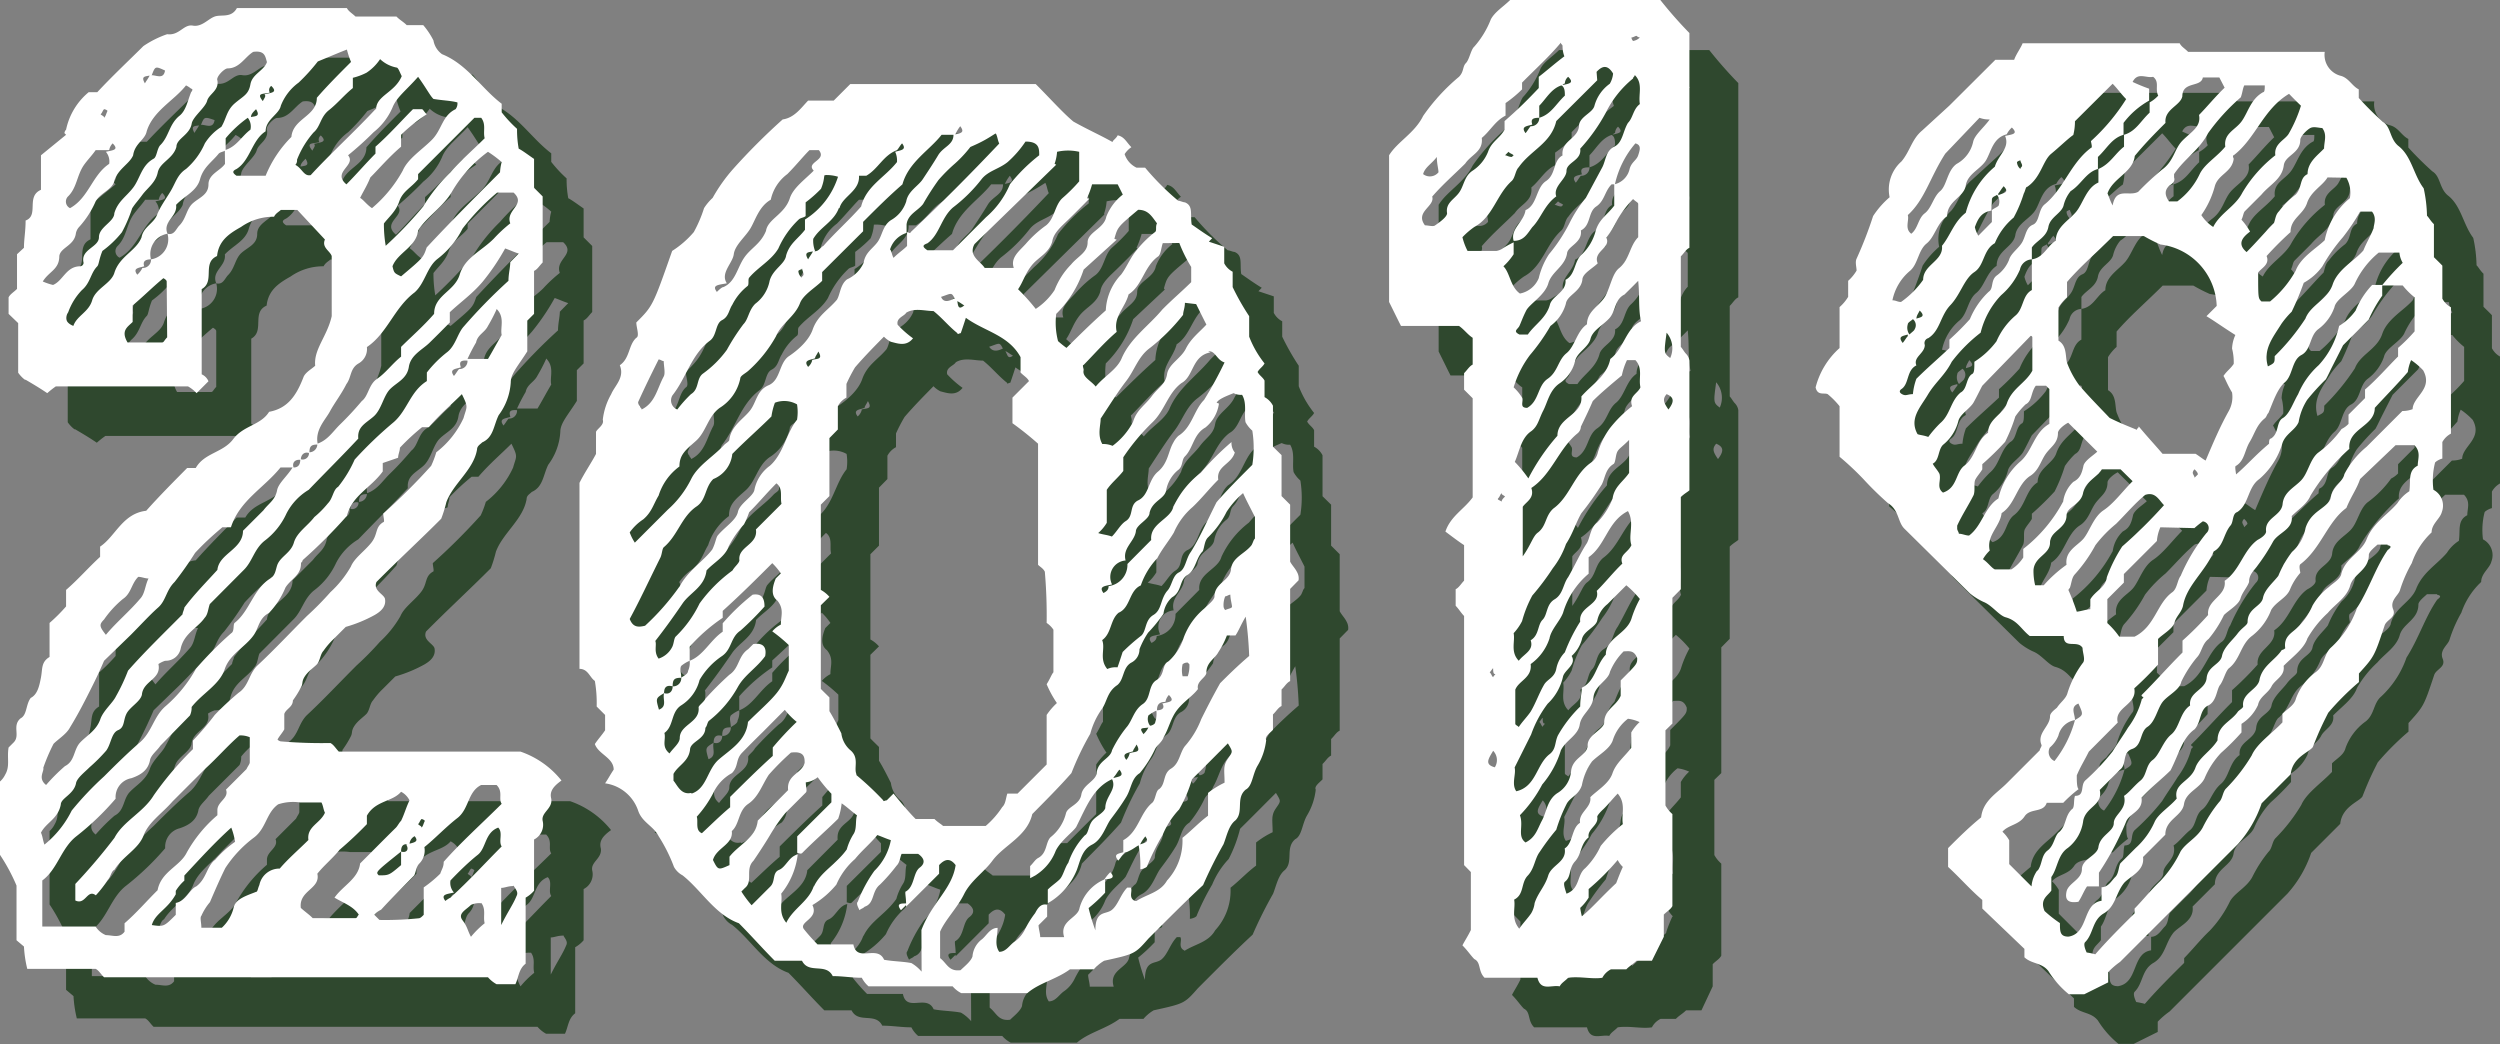 <svg xmlns="http://www.w3.org/2000/svg" viewBox="0 0 151.34 63.22"><rect x="0" y="0" width="151.34" height="63.22" fill="#808080" stroke="none"/><defs><style>.cls-3{fill:#1a3a19}.cls-4{fill:#fff}</style></defs><g style="isolation:isolate"><g id="レイヤー_2" data-name="レイヤー 2"><g id="レイヤー_1-2" data-name="レイヤー 1"><g style="mix-blend-mode:multiply;opacity:.8"><path class="cls-3" d="M36.37 51.35c.1.61-.62.82-.52 1.34a1 1 0 0 1-.52 1.13v3.1a1.89 1.89 0 0 1-.51.42v4c-.42.31-.42.82-.62 1.24h-1.14a1.92 1.92 0 0 1-.52-.42H9.3c-.21-.2-.31-.41-.51-.51H4.65a7.35 7.35 0 0 1-.2-1.35L4 59.92v-3.31a11.11 11.11 0 0 0-1-1.86v-4.44a1.32 1.32 0 0 0 .31-.41c.31-.52.1-1 .21-1.65l.31-.31c.41-.42-.11-1 .41-1.45.41-.21.31-.83.62-1.24.41-.21.52-.72.62-1.24s0-.93.52-1.24v-2.06a10.05 10.05 0 0 0 1-1v-1c.72-.62 1.34-1.34 2.06-2v-.62c.93-.62 1.35-2 2.79-2.17.83-.93 1.66-1.76 2.48-2.59h.52c.52-.92 1.65-.92 2.27-1.75s1.66-.83 2.17-1.65c1.14-.21 1.65-1 2.07-2.07.1-.31.51-.52.72-.72-.1-1 .72-1.76 1-3V18.5c-.1-.31-.62-.52-.41-1L21 15.71h-1c-.1.1-.31.2-.41.41a3.42 3.42 0 0 0-2 .62c-.73.41-1.35.83-1.45 1.76-.93.41-.1 1.54-.93 2v5.16a.8.8 0 0 1 .41.42l-.72.72a2.14 2.14 0 0 0-.52-.41h-8a5.81 5.81 0 0 0-.52.41c-.31-.21-.62-.41-1.34-.83.1.11-.21-.1-.42-.41v-3L3.52 22v-1c.1-.2.31-.31.51-.51v-2.1l.42-.39c0-.52.1-1 .1-1.65.83-.31 0-1.45.93-1.86V12.4L7 11.16l-.1-.1a.35.35 0 0 1 .1-.21 4 4 0 0 1 1.37-2.27h.52c.93-1 2-2 2.79-2.79a6 6 0 0 1 1.44-.72c.73.1 1-.62 1.55-.52S15.6 4.14 16 4s1 .11 1.34-.51H24c.1.2.31.31.52.51H27c.2.21.41.31.62.52h1a4.56 4.56 0 0 1 .62.93 1.29 1.29 0 0 0 .52.83c1.54.62 2.37 2.06 3.61 3v.52a7.8 7.8 0 0 0 .93 1 6.35 6.35 0 0 0 .1 1.2c.21.1.62.41.93.62v1.75l.52.52v4c-.21.21-.31.41-.52.51V22l-.41.41v1.86c-.52.83-1 1.34-1 1.86a3.68 3.68 0 0 1-.73 2c-.31.62-.31 1.35-1 1.65-.1.11-.31.21-.31.42-.2 1.24-1.44 2.06-1.86 3.2a7.9 7.9 0 0 1-.31 1c-1.13 1.14-2.58 2.48-3.92 3.83-.21.51.41.72.51 1 .11.52-.31.82-.62 1a8.34 8.34 0 0 1-1.75.72l-.73.73a4.68 4.68 0 0 0-.62.72c-.2.21-.2.62-.41.83s-.52.41-.72.72-.1.41-.21.62a6 6 0 0 1-.51.83c0 .41-.42.51-.52.82v.93c-.11.21-.31.42-.41.62a.34.34 0 0 0 .2.11 29 29 0 0 0 3 .1c.2.1.31.31.51.52h11a5.43 5.43 0 0 1 2.48 1.75c-.52.37-.73.68-.62 1.1ZM7.86 19.12a.22.22 0 0 0 .2-.21c-.2-.83.93-.93.93-1.55s.93-.93.93-1.45c.21-.72.72-1 1.14-1.55s.51-1.34 1.24-1.75c.2-.11.2-.62.41-.83.52-.52.52-1.24 1.14-1.76.41-.31.51-.93.72-1.44.1-.11.1-.21 0-.21a1.41 1.41 0 0 0-.31-.2c-.72.92-2 1.54-2.38 2.78-.1.52-.72.73-.82 1.45-.21.52-.93.83-1.14 1.55-.1.52-.83.72-1.13 1.24a5.6 5.6 0 0 1-1 1.55.78.78 0 0 0-.2.41c-.11.73-.93.83-1 1.35 0 .82-.62.92-1 1.54a3.61 3.61 0 0 0 .62.21c.61-.25.79-1.13 1.65-1.13ZM5.48 53.41c.1.21.1.41.21.72a6.13 6.13 0 0 0 1.65-2.06A19.19 19.19 0 0 1 9.3 50c.72-.72 1.45-1.44 2.17-2.06s.83-1.55 1.55-2.17a8.28 8.28 0 0 0 1.86-2.28A21.13 21.13 0 0 1 17 41.33c.2-.11.1-.52.2-.62.93-.73 1.14-2.07 2.17-2.69.31-.21.31-.52.42-.83.2-.51.82-.72 1-1.34s.82-1 1.24-1.55a5.8 5.8 0 0 0 .82-.83c.31-.31.31-.82.62-1a7.38 7.38 0 0 0 1-1.65 24.18 24.18 0 0 1 2.37-2.27c.83-.73 1-1.86 2-2.48v-.52a6.93 6.93 0 0 1 1.24-1.24c.51-.41.62-1.14 1-1.55a32.39 32.39 0 0 1 2.7-2.76c0-.41.11-.82.11-1.13l.51-.52c-.31-.1-.51-.2-.82-.31a13.6 13.6 0 0 1-1.35 2c-.61.73-1.34 1.24-2 1.86v.62c-.41.42-.82.83-1.24 1.24s-1.13.73-1.24 1.45-.72.93-1.13 1.34-.52 1.24-1 1.66-1 .62-.93 1.34c-.93 1-2 2.06-3 3.1a3.58 3.58 0 0 0-1.35 1.44A4.3 4.3 0 0 1 19 35.75c-.62.51-.72 1.24-1.24 1.75l-2.06 2.07c-.11.31-.11.62-.31.83-.42.61-1.24.93-1.45 1.85A.92.92 0 0 1 13 43a1.56 1.56 0 0 0-.41.2c.2.93-.93 1-1 1.86-.1.42-.72.73-.93 1.14s-.1.83-.51 1-.42.83-.72 1.24a10.19 10.19 0 0 1-1 1c-.31.31-.72.62-.82.93-.11.72-.93.93-.93 1.34-.17.87-.89 1.08-1.2 1.7Zm.31-2.89a11.14 11.14 0 0 1 1.14-1.14c.62-.31.51-1 .93-1.44s1-.73 1.23-1.45c.21-.52.73-.93.93-1.34a11.36 11.36 0 0 0 .73-1.55c1-1.14 2.17-2.27 3.3-3.41 0-.11.11-.31.11-.41.62-.83 1.34-1.55 2-2.28.1-1 1.55-1.24 1.55-2.37l1.24-1.24c.31-.42.72-.62.83-1.24.1-.42.61-.83.93-1.35h-.73c-1 1.24-2.48 2-3 3.62h-.52c-.62.52-1.14 1-1.65 1.55a21 21 0 0 1-1.24 1.76c-.52.51-.52 1.13-1 1.55s-1.13 1.13-1.65 1.65L9.3 43c-.31.72-.51 1.13-.72 1.55-.41.82-.83 1.65-1.34 2.48-.21.41-.73.72-1 1a11.21 11.21 0 0 0-.62 1.45c.07.21-.35.63.17 1.04Zm4.75 8.37c.72-.62 1.34-1.35 2-2 .21-1.13 1.35-1.44 1.76-2.27a8.23 8.23 0 0 1 1.86-2.27v-.31c0-.52.72-.72.52-1.24l1.24-1.24c.1-.21.2-.31.2-.41v-1.52a1.42 1.42 0 0 0-.62-.11c-.72.62-1.34 1.35-2.06 2l-2 2c-.62.72-1.44 1.24-1.75 2.06s-1.24 1.24-1.76 2.07c-.21.1-.21.41-.41.62a6.48 6.48 0 0 1-.72.93c-.52-.41-.62.62-1.24.31v-1a34.49 34.49 0 0 0 2.37-2.79c.52-1 1.76-1.55 2.38-2.58a20 20 0 0 1 2.37-2.79v-.52A17.45 17.45 0 0 0 16 46.28a17.62 17.62 0 0 1 1.44-1.34c.62-.41.62-1.14 1.14-1.65 1-.93 2-2 3-3A18 18 0 0 0 23 38.85a6.5 6.5 0 0 0 1.24-1.55c.21-.52.83-.93 1.24-1.45s.21-.93.72-1.24c.11 0 0-.31 0-.52a37.69 37.69 0 0 0 2.9-2.89 5.59 5.59 0 0 0 .31-.82 5.52 5.52 0 0 0 1.65-2.07c.2-.72.31-.62-.1-1.45-.62.62-1.35 1.24-2 2h-.41a13.54 13.54 0 0 0-1.34 1.24c0 .2-.11.41-.11.61l-.93.32v.51c-.72 1-1.86 1.45-2.17 2.69a30.81 30.81 0 0 1-2.68 2.68c0 .11-.1.11-.1.21 0 .72-.62.93-.94 1.45a5 5 0 0 1-1 1.54c-.62.32-.62.93-.93 1.35-.51.72-1.44 1.13-1.75 2.06s-1.35 1.45-2 2.28a1.12 1.12 0 0 1-.1.51l-1.86 1.86c-.21.31-.52.52-.62.83-.1.62-.52.93-1.14 1.14a1.16 1.16 0 0 0-.88 1.21 16.54 16.54 0 0 1-2.37 2.27c-.93.72-1.14 2-2.07 2.68v2.79h3.23a1.32 1.32 0 0 0 .62.52c.41 0 .82.21 1.13-.21ZM7.24 15.6c1.13-.62 1.34-2 2.37-2.68a.91.91 0 0 0-.2-.73c.41-.1.82-.1.41-.51a.74.74 0 0 0-.21.41h-.82c-.21.31-.52.62-.73.93-.41.62-.41 1.34-.93 1.86a.44.44 0 0 0 .11.72Zm4.33 1.76c.11-.62.73-.83.93-1.34s.52-.93.83-1.45.41-1 .93-1.34a4.34 4.34 0 0 0 1.14-1.55 3.19 3.19 0 0 1 1-1c.31-.51.31-1 .83-1.44s.82-.52.93-1.14.82-.82 1-1.34c-.1-.31-.1-.72-.83-.62-.51.31-.82 1-1.55 1-.2 0-.72.52-.62.73.11.61-.51.82-.62 1.23s-.82.93-.93 1.35c-.1.72-.93.93-.93 1.44-.2.73-1 .93-1.13 1.55s-.62.93-.93 1.35-.42.51-.62.82a8.66 8.66 0 0 1-.62 1.45 6.08 6.08 0 0 1-1.18 1.13c-.21.51-.21.82-.31.93-.41.41-.41 1-.93 1.44a3.76 3.76 0 0 0-.83 1.34c-.2.31-.2.62.31.83.21-.62.93-.83 1.14-1.55s1.13-1 1.34-1.65c.31-1.03 1.34-1.34 1.65-2.17ZM9.41 41.43c.61-.72 1.44-1.45 2.06-2.17.31-.31.31-.83.52-1.24-.21 0-.42-.1-.62-.1-.42.41-.42 1-.93 1.34A6.11 6.11 0 0 0 9.3 40.5c-.3.31-.3.41.11.93ZM9.09 9.92c.11.1.21.1.21.21.11-.11.11-.21.21-.42a.35.35 0 0 0-.21-.1c-.1.1-.1.21-.21.31Zm4 10.12c0-.1-.2-.2-.2-.2-.62.51-1.24 1.13-1.86 1.65v1c-.31.31-.73.52-.31 1.24h2.06c.11 0 .11-.1.31-.31Zm3.52-7.95c.72-.21 1-.83 1.55-1.24a.85.85 0 0 0-.21-.72 7.18 7.18 0 0 0-1.34 1.24v.72c-.11.1-.31.1-.42.21-.41.51-.93.82-1.13 1.55s-.93 1-1.45 1.55c.1.72-.83 1-.52 1.75a1.25 1.25 0 0 0-1 1.55c-.31 0-.52.1-.41.42-.31.1-.73.1-.42.51a1.29 1.29 0 0 0 .31-.41.49.49 0 0 0 .52-.52 1.23 1.23 0 0 0 1-1.55c.42.11.52-.31.73-.51.41-.42.41-1 .82-1.35s.93-.51.93-1.13.73-.83 1-1.24Zm-4.86-4c.1-.2.21-.31.31-.52.31-.1.83.32.93-.3-.62-.21-.62-.21-.83.3-.28.08-.69-.03-.38.49Zm4.24 47a6.37 6.37 0 0 1 1.24-1.13 4 4 0 0 0-.23-.86c-1 .9-1.91 1.9-2.84 2.9v.31a2.8 2.8 0 0 0-.52.62v.21c-.52.93-1.24 1.14-1.45 1.86.73.1.73.1 1.45-.62v-.72c.62-.11.83-.83 1.24-1 .62-.46.62-1.18 1.12-1.6Zm3.92.52c.52-.62 1.14-1.14 1.76-1.76-.11-.82.72-1 1-1.65-.1-.21-.1-.41-.21-.62h-1.28a2.92 2.92 0 0 0-1.34.11c-.72.51-.72 1.44-1.45 2a7.22 7.22 0 0 0-1.75 1.86c-.31.62-.62 1.34-.93 2.06a3.44 3.44 0 0 0-.52.83c-.1.1 0 .41 0 .72h1.24a2.44 2.44 0 0 0 .72-1.24c.11-.51.83-.72 1.35-.93.1 0 .1-.2.2-.41a1.24 1.24 0 0 1 1.24-1Zm.73-44.32c.1-1.13 1.54-1.24 1.54-2.37.62-.72 1.35-1.45 2.07-2.17A5.15 5.15 0 0 1 24 6c-.52.2-1 .41-1.76.72A11.47 11.47 0 0 1 21.08 8 3.12 3.12 0 0 0 20 9.4c-.1.52-.92.83-.92 1.55-.83.52-.93 1.76-1.76 2.28-.21.1-.31.2 0 .41h1.76a7.1 7.1 0 0 1 1.59-2.38ZM18.5 9.61c-.21.21-.31.31-.31.52H18c.39-.13.81 0 .5-.52Zm.82-1c-.41.1-.82 0-.41.51.1-.2.21-.3.1-.41.41-.1.83-.1.41-.51a.31.31 0 0 0-.1.38Zm1.45 22.69c.31 0 .41-.2.41-.51a.38.38 0 0 0 .52-.41.49.49 0 0 0 .51-.52c.62-.21.93-.72 1.35-1.14a18.93 18.93 0 0 0 1.34-1.44c.41-.31.41-1 .93-1.35s.93-.93 1.45-1.34V24c.62-.62 1.34-1.24 2-2 0-1.14 1.24-1.35 1.55-2.38s1.34-1.44 2.06-2.17a8.71 8.71 0 0 1 1-.93c-.31-.82 1-1.13.2-1.86h-1A14 14 0 0 0 31 16.84a5.33 5.33 0 0 1-1.55 1.86c-.62.52-.73 1.45-1.35 2-1.24.93-1.65 2.48-2.89 3.31a1 1 0 0 1-.52 1c-.51.31-.41.83-.72 1.24-.31.62-.72 1.14-1 1.66s-.93 1.13-.73 2c-.41 0-.51.1-.51.52-.31-.11-.52.1-.52.41-.34-.05-.54.16-.44.46Zm5-21.69c0-.82 1.13-1 1.55-2-.11-.21-.21-.52-.31-.52a2 2 0 0 1-1-.51 2.91 2.91 0 0 1-.82.82 3.81 3.81 0 0 1-.83.31v.62c-.52.42-.93.93-1.45 1.34s-.51 1-.93 1.35a5.58 5.58 0 0 0-1 1.65.39.39 0 0 1-.1.31c.41.21.52.72.93.62 1.19-1.3 2.57-2.54 3.92-3.99Zm-2.52 47.73c.51-.73 1.44-1.14 1.55-2.07.72-.72 1.44-1.45 2.17-2.17.1-.1.2-.31.31-.41.2-.41.31-.83.51-1.24a1.18 1.18 0 0 0-.51-.52c-.52.62-1.55.52-2.07 1.45v.51a22.55 22.55 0 0 1-1.65 1.55c-.42.52-.93.93-1.35 1.45.21.93-1.13 1-1 2.07.21.2.52.41.72.62h2.59c.1 0 .1-.11.2-.21-.34-.52-.96-.72-1.47-1.03Zm3.51-47.83A3.87 3.87 0 0 1 25.62 11a20 20 0 0 1-1.55 1.45c.52.62-1 1-.1 1.76.62-.62 1.14-1.24 1.76-1.86v-.42c.82-.72 1.55-1.55 2.27-2.27h.52c.1 0 .1.1.31.31a10 10 0 0 0-1.55 1.24v.72c-.73.62-1.35 1.35-1.86 1.86-.21.52-.42.83-.62 1.24.2.11.41.42.72.62a8.06 8.06 0 0 0 1.86-2.27c.31-.72 1.14-1.24 1.76-1.86s.62-1.45 1.44-1.86a.58.58 0 0 0 .11-.41c-.42-.11-.83-.11-1.45-.21-.21-.2-.41-.62-.93-1.34-.72.77-1.31 1.19-1.55 1.81Zm3.1 45.66c1-1.14 2.27-2.28 3.51-3.51-.21-.31.1-.73-.31-1.14h-.93c-.83.41-.72 1.44-1.44 2s-1.35 1.24-2 1.76a1.12 1.12 0 0 1-.31 1c-.2.21-.2.52-.31.72-.72.73-1.34 1.35-2 2.07a1.32 1.32 0 0 0-.41.31l.31.31a19.6 19.6 0 0 0 2.37-.1c.11 0 .21-.11.31-.21v-1.66a7.56 7.56 0 0 0 1-.83c.11-.31.21-.41.21-.72Zm-1.76-1.55a.57.57 0 0 0-.31.51c-.41-.1-.51.11-.51.42-1.55 1.24-1.55 1.24-1.35 1.44.62 0 .62 0 1.35-.62v-.82c.31.1.51-.11.31-.42.41-.13.82-.13.51-.51Zm.21-40.08v.31c-.41.51-.93.72-1.14 1.34s-.62.93-.93 1.34a7.66 7.66 0 0 0 .11 1.35 24.28 24.28 0 0 0 2.27-2.38 10.35 10.35 0 0 1 1.65-2.07c.62-.72 1.35-1.34 2.07-2.06-.11-.42.1-.83-.21-1.24h-.41c-1.14 1.13-2.27 2.27-3.41 3.41Zm4.23-1.35a7.94 7.94 0 0 0-2.16 2.38c-.52.93-1.55 1.55-2.07 2.38-.1 1-1.24 1.34-1.55 2.17.1.41.1.41.52.61 1.34-1.13 1.34-1.13 1.55-1.75 1.44-1.55 2.89-3 4.44-4.55a3 3 0 0 1 .1-.62 6.89 6.89 0 0 0-.83-.62Zm-4.23 40.7c.1.11.21.11.21.21.1-.1.1-.21.2-.41a.34.34 0 0 0-.2-.11c-.11.11-.11.21-.21.31Zm5.06 1.35c-.21-.31.1-.83-.21-1.14-.82.31-.72 1.24-1.24 1.65s-1.13 1-1.65 1.55a.88.88 0 0 0 .21.73c-.41.1-.83.1-.52.51a1.7 1.7 0 0 1 .31-.2c1.14-1.04 2.07-2.07 3.1-3.1Zm-2.48-29c-.31.1-.72.1-.41.52.1-.11.21-.31.31-.42a.48.48 0 0 0 .51-.51c-.41-.03-.51.07-.41.38Zm1.24 32.44a1.16 1.16 0 0 0-.62.1c-.31.31-.82.52-.51.93s.3.62.51 1a5.64 5.64 0 0 1 .83-.82c-.11-.42.1-.83-.21-1.24Zm.93-35.95a9.82 9.82 0 0 1-.52 1c-.2.41-.62.52-.72 1a11.16 11.16 0 0 0-.52 1h1.24c.31-.52.52-.93.83-1.45-.1-.45.21-1.07-.31-1.58Zm1 34.91c-.31 0-.51.11-.72.11V59c.41-.83.72-1.24.93-1.76.13-.24-.07-.42-.18-.63ZM72.52 59.82c-.82.93-.82.93-2.68 1.34a2.42 2.42 0 0 0-.62.52h-1.45c-.83.61-1.86.82-2.58 1.44h-4a1.7 1.7 0 0 1-.52-.41h-5.09a1.7 1.7 0 0 1-.41-.52c-.62 0-1.14-.1-1.76-.1-.41-.83-1.45-.1-1.86-.93H49.9c-.72-.72-1.45-1.55-2.17-2.27-1.45-.52-2.27-2-3.41-2.9a1.28 1.28 0 0 1-.52-.51 9.79 9.79 0 0 0-.93-1.86c-.31-.62-1-.83-1.24-1.55a2.47 2.47 0 0 0-2-1.65c.21-.31.31-.52.52-.83 0-.72-.93-.93-1.14-1.55.21-.31.41-.52.62-.83v-.93l-.51-.51a7.79 7.79 0 0 0-.11-1.55c-.31-.21-.41-.73-.93-.73V32.23c.31-.62.73-1.23 1-1.75v-1.34c.1-.21.51-.42.41-.73a4.05 4.05 0 0 1 .51-1.55c.21-.51.83-1 .52-1.75.62-.42.52-1.24 1-1.66.21-.1 0-.62 0-.93 1-1 1-1 2.17-4.33A5.83 5.83 0 0 0 45 17.05a7.91 7.91 0 0 0 .62-1.45 3.11 3.11 0 0 1 .52-.62 10 10 0 0 1 1.24-1.75 38.6 38.6 0 0 1 3-3c.72-.1 1.13-.72 1.54-1.14h1.55l1-1H65.7c.83.83 1.66 1.76 2.28 2.27.93.52 1.65.83 2.37 1.24 0-.1.21-.2.31-.41.42.1.52.41.83.72a1.46 1.46 0 0 0-.41.42 1.39 1.39 0 0 0 .72.82h.52a15.86 15.86 0 0 0 2 2c.1 0 .31.1.41.1.52.21.31.72.41 1.34.31.21.73.52 1.24.83l-.2.21.93.31v1a1.2 1.2 0 0 0 .51.51v.93a14.72 14.72 0 0 0 1 1.76v1.24a6.11 6.11 0 0 0 .93 1.62c-.11.21-.31.31-.42.52.11.21.31.31.42.52v1a1.22 1.22 0 0 1 .51.52v2.48l.52.51v2.48l.52.52V37c.1.2.31.41.41.62a.78.78 0 0 1 .1.51l-.51.52v5.58c-.21.1-.31.31-.52.51v1c-.21.1-.31.31-.52.51v.93c-.2.21-.51.42-.41.62a3.85 3.85 0 0 1-.52 1.55c-.31.52-.31 1.24-.72 1.45-.62.52-.1 1.34-.62 1.86-.41.31-.52.93-.72 1.44a26 26 0 0 0-1.24 2.48c-1.04.96-2.17 2.1-3.31 3.24Zm-31.4-24.59a3 3 0 0 0 .31.62l2-2A6.11 6.11 0 0 0 44.84 32c.41-.83 1.34-1.35 2-2.07.1-.1.31-.21.31-.31.1-.82.83-1.24 1.24-1.75s.41-1.24 1.14-1.55.62-1.35 1.23-1.76 1.24-1 1.45-1.65c.31-.83.93-1.14 1.45-1.76.2-.31.2-.93.62-1.24a2 2 0 0 0 1-1c.1-.62.52-.83.83-1.24s.31-1 .82-1.34a2 2 0 0 0 .93-1.14c.11-.62.73-.93 1-1.34s.62-.93.93-1.45.93-.62.93-1.24c.41-.1.72-.1.41-.52a2.37 2.37 0 0 0-.31.52H60c-.72.93-2 1.65-2.37 3-.83.72-1.55 1.44-2.38 2.27V17l-2.48 2.47V20c-.41.42-1.14.83-1.34 1.35-.31.82-1.14 1.24-1.45 2a8 8 0 0 1-1.65 2.07c-.21.2-.52.31-.52.51a2.75 2.75 0 0 1-1.24 1.76c-.72.52-.82 1.45-1.44 2s-1 .83-1 1.55A3.47 3.47 0 0 0 42.87 33c-.31.51-.41 1-.93 1.44a3.08 3.08 0 0 0-.82.79Zm3 3.31c.52-1 1.45-1.55 2-2.28.2-.41.2-.62.31-.82.41-.52 1.13-.93 1.24-1.45s.93-.93 1-1.34a2.36 2.36 0 0 1 .93-1.45c.83-.72 1-2 1.65-2.79a2.9 2.9 0 0 0 0-.93 1.57 1.57 0 0 0-1.34-.1 3.88 3.88 0 0 0-.21.83c-.72.72-1.55 1.44-2.37 2.27A1.84 1.84 0 0 1 46.18 32c-.52.51-.41 1.24-1 1.65-.93.62-1.14 1.76-2 2.48-.1.1-.1.41-.2.62-.62 1.24-1.24 2.58-1.86 3.72.2.51.51.51.93.41a14.92 14.92 0 0 0 2.06-2.34Zm-2.38-10.95c0 .1.1.1.1.2.83-.41.93-1.24 1.34-2 .11-.21 0-.62 0-.93-.1 0-.2-.1-.31-.1-.41.82-.82 1.65-1.24 2.58a.33.33 0 0 0 .11.25Zm1.13 15.28a1.41 1.41 0 0 0 .83-.72c.1-.21.1-.52.21-.62a7 7 0 0 0 1.44-2 8.93 8.93 0 0 1 2-2c.1-.21.41-.42.41-.62-.1-.83 1.14-.93 1-1.86l1.55-1.55c-.1-.42.11-.93-.31-1.24-.62.62-1.13 1.24-1.65 1.75a5.33 5.33 0 0 1-.31.73 6.15 6.15 0 0 0-.93 1.34c-.21.62-.93 1-1.34 1.45-.11 1-1 1.34-1.45 2s-1 1.44-1.65 2.27c.1.25-.11.66.2 1.07Zm2 8.17c.93-.31.93-1.45 1.65-2.07s1.65-1.14 1.76-2.27c.62-.62 1.34-1.24 1.75-1.76s.52-.93.72-1.34v-1.55a9.53 9.53 0 0 0-1-.83 1.7 1.7 0 0 1 .52-.41c0-.52.21-.93-.21-1.45-.41-.31-.31-.82-.1-1.34l.31-.31a4.12 4.12 0 0 0-.52-.62c-.93.93-1.86 1.86-3 2.89v.42a10.48 10.48 0 0 0-2 1.75V43a2 2 0 0 0-.51.31c-.11.2 0 .41 0 .72-.42 0-.52.1-.52.52-.41-.11-.52.1-.52.41-.51.31-.51.31-.31 1 .52-.2.21-.62.31-1 .31.1.52-.1.52-.41a.49.49 0 0 0 .52-.52c.1-.1.41-.21.41-.41a1.18 1.18 0 0 0 .1-.62c.83-.31 1.24-1.24 2-1.76v-.51A13.28 13.28 0 0 1 48.56 39c.62-.1.72.31.72.72a18 18 0 0 1-1.45 1.45c-.62.41-.51 1.13-1.13 1.55a4.45 4.45 0 0 0-1.35 1.44 2.55 2.55 0 0 1-1.13 1.55c-.62.42-.42 1.24-1 1.66.11.41-.2.82.31 1.24.21-.31.62-.62.62-.93 0-.83 1.24-.93 1.14-1.86 0-.11.31-.31.41-.52a19.82 19.82 0 0 1 1.45-1.45c.62-.41.52-1.13 1.14-1.55l.31-.31c.62-.1.82.21.72.73-.52.72-1.24 1.13-1.65 1.86a6.76 6.76 0 0 1-1.76 2.06c-.1.11-.1.31-.21.42 0 .72-.93.82-.93 1.34-.1.72-.72.93-1 1.45v.41c.23.26.45.88 1.07.74ZM44 27.79a7.78 7.78 0 0 1 .83-.93c.51-.31.31-.93.72-1.24A6.38 6.38 0 0 0 47 24.18a13 13 0 0 1 1-1.55c.31-.31.31-.83.72-1.24a2.26 2.26 0 0 0 .87-1.39c.2-.72.93-1 1-1.54.21-.73.72-1 1.14-1.55v-.62a4.75 4.75 0 0 0 2-2.59 2.36 2.36 0 0 0-.83-.1 2.52 2.52 0 0 1-.2.83 7.74 7.74 0 0 1-.93.82v.83c-.11.1-.31.1-.42.21a5.41 5.41 0 0 0-1.23 1.75c-.42.72-1.24 1.14-1.76 1.76-.1.1 0 .41-.1.51a3.34 3.34 0 0 0-.93 1.14c-.21.31-.21.72-.62.93s-.31.93-.73 1.24c-1.13.83-1.44 2.27-2.27 3.31a.59.59 0 0 0 .29.86Zm3.2 24.07v-.62c.83-.82 1.66-1.65 2.58-2.48v-.51a18.81 18.81 0 0 1 1.45-1.55 4.48 4.48 0 0 1-.72-.73l-1.34 1.35c-.42.41-.83.82-1.24 1.24s-.21.82-.62 1.24a2.66 2.66 0 0 0-1.13 1.2 6.67 6.67 0 0 1-1 1.44c.1.31-.11.83.31 1 .59-.55 1.1-1.06 1.72-1.58Zm1.66.83 1.85-1.86c-.1-.93.83-1 1-1.65 0-.31 0-.73-.83-.62a15.39 15.39 0 0 0-1.34 1.34c-.41.62-.62 1.34-1.24 1.76s-.52 1.23-1 1.65c.1.82-.93 1-1.14 1.75.31.62.31.62 1 .31v-.51c.57-.73 1.6-1.14 1.71-2.17Zm-2.48-32c.1-.1.31-.31.41-.31.72-.31.83-1.13 1.24-1.75s1-.83 1.34-1.65c.11-.73 1.14-1 1.45-2 .21-.62.93-1.13 1.44-1.65-.51-.52.83-.62.31-1.24H52c-.41.41-.82.93-1.34 1.45a2.61 2.61 0 0 0-1 1.55c-.72.41-.93 1.24-1.24 1.75s-.93 1-1 1.55-.83 1.14-.42 1.76c-.51.1-.92.1-.61.51Zm5.88 36c.42-.93 1.35-1.34 2-2.27a3.44 3.44 0 0 1 .41-.93c.21-.31.1-.83.21-1.13-.42-.32-.62-.52-.93-.73a4 4 0 0 1-.21.93c-.62.62-1.45 1.34-2.17 2.07-.1.1-.21 0-.31 0v-1l2.07-2.06v-.52a9.29 9.29 0 0 1-.83-1 1.36 1.36 0 0 1-.72.31c0 .31.1.52 0 .62l-1.24 1.24a10.8 10.8 0 0 0-.93 1.34c-.31.52-.72 1.14-1 1.55-.52.52 0 1.24-.52 1.65l-.21.21a6.89 6.89 0 0 0 .62.83l1.14-1.14c.31-.31.1-.83.52-1s.61-.83 1.13-.93a4.61 4.61 0 0 1-1 2.37c.1.52-.21 1.14.31 1.76.4-.86 1.4-1.32 1.67-2.25Zm-.72-37.39a.39.39 0 0 0-.21.1.53.53 0 0 0 .21.41c0-.1.1-.1.1-.2s-.09-.29-.09-.39Zm7.24 40c.62-1.65 1.86-2.48 2.07-3.93-.31-.41-.62-.41-1 0v.52l-2 2v-.1l-.31.31c-.31-.41 0-.41.31-.41 0-.42-.1-.73 0-.73.52-.31.42-1.13.83-1.44s.21-.62-.1-.83h-1c-.1.21-.1.52-.31.72a10.67 10.67 0 0 1-1 1.14c-.52.41-.31 1.14-.93 1.34-.1.11-.21.11-.31.21-.1-.21-.21-.41-.1-.52a8.23 8.23 0 0 1 1-1.86 3.54 3.54 0 0 0 1-1.86c-.31-.1-.51-.2-.82-.31-.42.52-.93.93-1.35 1.45a4.35 4.35 0 0 0-1.13 1.55 5.55 5.55 0 0 1-1.45 1.24c.41.83-.83 1-.52 1.45a11.46 11.46 0 0 0 .83.93h2.17c.21 1.13 1.45 0 1.86.93.52.1 1.14.1 1.65.2a2.38 2.38 0 0 1 .62.52Zm-5-43.7c-.31.83-1.13 1.14-1.55 1.86a1.69 1.69 0 0 0 .11.73c-.31.1-.73 0-.42.51.11-.2.21-.31.31-.51.31.1.42-.21.62-.31.73-.83 1.55-1.55 2.28-2.38.31-1.24 1.44-1.76 2.17-2.69a1.26 1.26 0 0 0-.11-.62c.31-.1.73-.1.42-.51-.11.1-.21.31-.31.41-.83.31-1.14 1.14-1.86 1.55H55c.06.93-1 1.24-1.18 1.96Zm-1.65 9.2c.31-.11.72 0 .41-.52-.1.21-.2.31-.2.41-.31.11-.73.11-.42.52a.74.74 0 0 0 .25-.41Zm2.69 25.1c.62.52 1.13 1 1.65 1.55 0 .1.1 0 .21 0l.41-.41c.41.51.93 1.13 1.34 1.54h1.14c.21.21.41.31.52.42h2.58a5.35 5.35 0 0 0 1-1.14c.21-.2.21-.51.31-.82h.62l1.76-1.76v-3a4.13 4.13 0 0 1 .62-.72 6.51 6.51 0 0 1-.62-1.14c.2-.31.31-.62.41-.72v-2.58a1.45 1.45 0 0 0-.41-.41 30.89 30.89 0 0 0-.11-3.1c-.1-.21-.31-.31-.41-.42v-7.33a19.11 19.11 0 0 0-1.55-1.24v-1.55l1-1c-.1-.21-.31-.31-.51-.52v-.93c-.73-1.34-2.17-1.55-3.31-2.38-.1.31-.2.62-.31.93-.1 0-.2.11-.2 0-.52-.41-.93-.93-1.45-1.34-.52 0-1.14-.21-1.65.1-.11.21-.62.31-.52.73a6.21 6.21 0 0 0 .93.82c-.41.52-.93.31-1.34.21a1.52 1.52 0 0 1-.42-.31c-.51.52-1.13 1.14-1.75 1.86a9.27 9.27 0 0 0-.52 1v.83a1.24 1.24 0 0 0-.52.52V29l-.51.52v3.51l-.52.52v5.16a1.92 1.92 0 0 1 .52.42l-.52.51v5.06c.1.11.31.31.52.52v.83c.31.51.51.93.72 1.34a1.62 1.62 0 0 0 .52 1c.61.48.2 1.1.41 1.51Zm6.92-38a7.49 7.49 0 0 1-.93 1 10 10 0 0 0-1 1 16.64 16.64 0 0 0-.93 1.45c-.31.41-.93.62-1 1.24v.51a1.52 1.52 0 0 0-1 1c.1.1.1.31.21.51.31-.31.62-.51.82-.72v-.83c.11 0 .21.11.21 0 1.86-1.75 3.61-3.51 5.37-5.37-.1-.21-.1-.41-.21-.62-.47.3-.78.5-1.5.81Zm2.17.93c-.52.42-1.14.52-1.55 1a9.39 9.39 0 0 1-1.76 1.75c-.72.62-.82 1.66-1.55 2.17-.31.11-.31.21 0 .42h1.55l2-2a5.37 5.37 0 0 0 1.45-2 10.56 10.56 0 0 1 1.86-1.86c0-.41 0-.83-.83-.83A6.37 6.37 0 0 1 64 12.81Zm-3.2 8.27c-.21-.42-.21-.31-.83-.11.25.4.66.19.87.09Zm11 36.46c.62-.41 1.44-.51 1.85-1.24a3.54 3.54 0 0 0 .93-2.58c.52-.41 1-.93 1.55-1.34V51a5.18 5.18 0 0 1 1-.62c0-.73-.11-1 .2-1.45s.31-.41 0-.93c-.72.72-1.44 1.45-2.17 2.17a8.34 8.34 0 0 1-.69 1.83 5.06 5.06 0 0 0-1 1.55 14.67 14.67 0 0 0-.93 1.86c0 .11-.31.21-.42.21a7.08 7.08 0 0 0-.1-1.45c-.2.11-.31.21-.51.31s-.21.11-.31.11c-.21.2-.31.41-.42.51-.31-.41 0-.41.31-.51v-.73c.93-.51 1-1.65 1.76-2.27.2-.2.2-.72.41-.82.41-.31.21-.93.72-1.24s.52-.93.83-1.35a5.38 5.38 0 0 0 1-1.65c.31-.62.62-1.24 1.14-2.17.41-.41 1-1 1.76-1.65a23.11 23.11 0 0 0-.21-2.38c-.31.52-.41.83-.62 1.14h-.52a4.93 4.93 0 0 1-.51 1c-.21.41-.73.62-.73 1.24 0 .31-.62.52-.51 1-.31.42-.83.73-1.24 1.24s-.52 1.14-.83 1.66c-.1.31-.41.51-.52.72A6.77 6.77 0 0 1 72 49.8c-.51.31-.51.93-.82 1.44s-.62.93-.93 1.34-.52 1.24-1.14 1.55-.72 1-.93 1.55a4.11 4.11 0 0 1-1.75 2v-.83c.2-.21.51-.41.72-.62s.31-.72.52-1a4.53 4.53 0 0 1 1-1.66c.21-.1.21-.51.41-.82s.73-.52.83-.83c0-.72.72-1.13.41-1.75-1.13.51-1.55 1.65-2.17 2.89-.2.31-.93.82-1.24 1.44a3 3 0 0 1-1.55 1.66v-.73c.21-.2.31-.41.52-.51.52-.31.41-.93.72-1.24a2.66 2.66 0 0 0 .93-1.45c.11-.41.83-.51.93-1.13s.93-.83.93-1.35c.11-.72.83-.82.93-1.34a7.18 7.18 0 0 1 .93-1.45c.31-.41.42-1 .93-1.34s.31-1.14.83-1.45.31-.93.72-1.13a3.2 3.2 0 0 0 .93-1.45 4.17 4.17 0 0 1 1.24-1.75c.21-.21.62-.52.62-.73 0-.82.93-.93 1-1.65s.83-.93 1.24-1.45c.11-.2.11-.31.21-.41v-1.3c-.31-.62-.52-1-.72-1.45a5.35 5.35 0 0 0-1 1.14 5.6 5.6 0 0 1-1.13 1.55c-.21.21-.21.62-.31.83-.42.41-.42 1.13-.93 1.44s-.31 1-.93 1.35a1.62 1.62 0 0 0-.52 1 9.14 9.14 0 0 1-.93 1.14 5.24 5.24 0 0 0-.52 1 .9.9 0 0 1-.51.82c-.52.31-.41 1-.83 1.35-.62.41-.62 1-.93 1.44a4.67 4.67 0 0 0-.71 1.51 17.42 17.42 0 0 0-1.14 2.38c-.72.82-1.55 1.65-2.37 2.48-.31 1.34-1.66 1.85-2.38 2.78-.52.73-1.34 1.24-1.75 2.07s-1.14 1.55-1.45 2.27V61c.41.31.52.83 1.24.73.21-.21.62-.52.72-.83a1.44 1.44 0 0 1 .52-1c.31-.21.52-.73 1-.73 0 .52-.21 1 .1 1.45.42 0 .62-.41.93-.62s.52-.52.62-.72a5.7 5.7 0 0 1 .62-1c.11-.2.31-.62.73-.51v.72l-.52.52c0 .2.1.51.1.72h1.45c-.31-1 .83-1.14.93-1.76a2.64 2.64 0 0 1 1.55-1.75l-.1.1a3 3 0 0 1 .41-.52c.31.31.1.42-.31.42v.82a9.58 9.58 0 0 1-1 .93 12.15 12.15 0 0 0 .41 1.35c0-1.24.62-.93 1-1.24s.52-.93.93-1.35h.21c.14.19-.17.61.25.81Zm-10.33-36c-.21-.1-.31-.21-.52-.31.14.24.14.55.51.24Zm5.47-8.57L62 17.77a.75.75 0 0 0-.11.52c.11.41.52.62.72.93h1.76c-.21-.62.31-1 .72-1.45a7 7 0 0 1 1.24-1.13c.52-.42.52-1.24 1-1.66a9.9 9.9 0 0 0 1-1v-1.79a3 3 0 0 0-1.34 0 2.78 2.78 0 0 1-.15.73Zm2 2.06c-.41.42-.82.83-1.24 1.24s-.93.83-1 1.35c-.21.72-.83.93-1.24 1.44s-.52 1-.83 1.45a12.09 12.09 0 0 1 1.16 1.17 4 4 0 0 0 1.14-1.14 4.55 4.55 0 0 1 1-1.55c.42-.51 1-.72 1-1.34s1-.83 1.13-1.55a3.12 3.12 0 0 1 1-1.34l-.31-.62h-1.55a5.28 5.28 0 0 1-.31.84Zm1.66 2.48-1.91 1.79A6.67 6.67 0 0 1 66.94 22a4.4 4.4 0 0 0 .11 1.65 6 6 0 0 0 .51.41c.73-.72 1.45-1.44 2.38-2.27a3.35 3.35 0 0 1 .93-2.17c.31-.41.52-.93.83-1.34a6.57 6.57 0 0 1 1.23-1.24c.11-.1 0-.31.11-.52-.31-.41-.52-.82-1.14-.82-1.24 1.04-1.24 1.04-1.44 1.76Zm2.79.21c-.11.31-.11.72-.32.83-.82.62-.93 1.75-1.75 2.27-.21.82-.93 1.34-.72 2.27-.73.62-1.35 1.34-2 2-.1 0 0 .21 0 .31-.1.42.42.62.73 1 .51-.62 1.24-1 1.55-1.66.51-1.24 1.65-2 2.48-3 .61-.62 1.23-1.14 1.75-1.66v-.92a8.88 8.88 0 0 1-.72-1.45Zm2.89 6.61c-1.14.21-1 1.45-1.76 1.86-.83.62-1 1.65-1.76 2.38A13.06 13.06 0 0 0 71 30.68v.83c-.31.41-.72.72-1 1.14v2a2.59 2.59 0 0 1-.52.62c.31.1.52.1.83.21.31-.31.52-.73.83-.93.51-.31.2-.93.72-1.24.72-.31.62-1.24 1.24-1.76s.62-1.24.93-1.76a1.41 1.41 0 0 1 .31-.41c.82-.51.93-1.55 1.55-2.17a24.21 24.21 0 0 0 1.24-2.27c-.48-.14-.58-.76-.99-.66Zm.51 3.1a2.26 2.26 0 0 1-.82 1.45c-.73.41-.73 1.24-1.24 1.75-.21.21-.11.62-.42.83a2.08 2.08 0 0 0-.72 1.24c-.1.51-.83.62-1 1.34 0 .41-.83.72-.83 1.14-.1.62-.82 1-.62 1.75a1 1 0 0 0-.82 1.45c-.42.1-.83.1-.52.52.21-.11.31-.21.31-.42a1.3 1.3 0 0 0 1.14-1.34l1.44-1.45c-.1-1 1.14-1.24 1.34-2a5.47 5.47 0 0 1 1.66-2.07 16.3 16.3 0 0 1 1.86-1.86.91.91 0 0 0 .2.63c-.2.72-1.13.82-1 1.65-.52.51-1 1.13-1.55 1.65a4.26 4.26 0 0 0-1.14 1.55c-.31.52-.72 1-1 1.55a4.49 4.49 0 0 0-1 1.65c-.72.31-.62 1.35-1.34 1.65-.52.42-.42 1.25-1 1.66.21.51-.2 1.13.31 1.75a1.18 1.18 0 0 1 .62-.1c.11-.31.21-.62.31-.93a11.73 11.73 0 0 1 1.14-1c.31-.31.2-.93.72-1.24s.41-.93.83-1.45c.31-.31.31-.93.72-1.13s.41-.83.72-1.24c.52-.83.93-1.76 1.55-3 .52-.62 1.35-1.45 2.17-2.27a6.53 6.53 0 0 0 0-2.07 1.84 1.84 0 0 1-.41-.51c-.1-.52.1-1.14-.21-1.66a.94.94 0 0 1-.51-.1c-.42.18-.83.35-.94.56Zm-2.06-6.1c0 .31-.11.52-.11.73a11.72 11.72 0 0 1-2 2c-.72.52-.93 1.34-1.44 2s-1 1.45-1.55 2.28c0 .41-.21 1 .1 1.54a1.44 1.44 0 0 1 .62.11 4.26 4.26 0 0 0 1.24-1.45c.21-.72.72-1 1.13-1.55s.83-.72.93-1.34.83-.93 1.14-1.55.83-1 1.24-1.45c-.21-.41-.41-.82-.62-1.24Zm-3.87 28.24c-.11.1-.21.31-.31.41s0 .11-.11.11c.42-.11.73-.11.42-.52Zm.62-1c.31-.11.72 0 .41-.52-.1.21-.21.31-.21.41-.31.11-.72.11-.41.52a.81.81 0 0 0 .21-.44Zm.93 5.06a2.26 2.26 0 0 0-.32.51h-.1c.42-.16.72-.16.42-.54Zm-.11-6.2a1.29 1.29 0 0 0 .31-.41c-.31.07-.62-.04-.31.38Zm1.14-1.86c.41-.1.82-.1.41-.52a.83.83 0 0 0-.21.42c-.41 0-.51.2-.51.51a2.53 2.53 0 0 0-.52.31.65.65 0 0 0 .1.62c.11 0 .31-.1.31-.2A1.69 1.69 0 0 0 73 46c.35 0 .55-.13.35-.44Zm1.55-2.48a.45.45 0 0 0-.31.1 1.62 1.62 0 0 0 0 .73h.31a1.84 1.84 0 0 0 .1-.73ZM77.48 39c-.1 0-.21.1-.31.1a1.37 1.37 0 0 0-.1.62.35.35 0 0 0 .1.21c.21-.1.41-.1.41-.21s-.1-.46-.1-.72ZM87.81 22.73c-.21-.41-.41-.83-.72-1.45V12.4c.51-.83 1.55-1.34 2.06-2.38a12 12 0 0 1 2.17-2.37c.31-.31.21-.62.42-.83s.3-.82.51-1a5.53 5.53 0 0 0 1-1.65c.2-.42.72-.73 1.13-1.14h9.09a25.78 25.78 0 0 0 1.76 2V18c-.21.1-.31.31-.52.52V24c.1.1.21.31.31.41a.76.76 0 0 1 .21.42v7.85c-.1.1-.31.2-.52.41v5.58l-.51.52v7.61l-.42.41v4.55a1.88 1.88 0 0 0 .42.52v5.57c-.11.21-.32.31-.52.52v1.34l-.68 1.45h-.93c-.21.21-.42.31-.62.52h-.93a1.18 1.18 0 0 0-.52.51c-.62.1-1.34-.1-2.07 0-.2.21-.41.31-.51.52-.52-.1-1.14.31-1.35-.52h-3.2c-.41-.41-.2-.93-.62-1.13-.21-.21-.41-.52-.72-.83.1-.21.31-.52.51-.93v-3.51l-.41-.42V40.29c-.2-.21-.31-.41-.51-.62v-1c.2-.1.31-.31.51-.52V36c-.31-.2-.72-.51-1.13-.82.31-.93 1.13-1.35 1.65-2.07v-6l-.52-.52v-1c.21-.21.31-.41.52-.52v-1.62c-.31-.2-.52-.51-.83-.72Zm1.45-6.09c.2 0 .51.1.62 0 .31-.21.72-.52.72-.73-.1-.62.41-.82.72-1.24s.31-1 .83-1.34a2.44 2.44 0 0 0 .93-1.14c.21-.62.72-.82 1-1.34v-.52c.83-.72 1.45-1.34 2.07-2v-.68c.41-.31 1-.83 1.55-1.24a1.73 1.73 0 0 1-.11-.62c0-.1-.1-.1-.1-.21C96.8 6.41 96 7.13 95.14 8v.41a7.5 7.5 0 0 1-1 .83V10c-.62.31-.93.93-1.44 1.35.1.82-.63 1-1 1.55-.62.62-1.34 1.24-2 2 .18.6-1.06.91-.44 1.74Zm-.11-3.1a.67.67 0 0 0 .93-.11c0-.2-.1-.51-.1-.93-.31.42-.72.62-.83 1.04Zm10.54-5.68-2.48 2.47c-.31 1.35-1.55 1.76-2.27 2.79-.21.21-.21.62-.42.83-.93.83-1.13 2.17-2.27 2.79a4.61 4.61 0 0 0-.72.62 3.66 3.66 0 0 0 .31.83h1.75a.93.93 0 0 0 .31-.11 6 6 0 0 1 .73-.41v.72a3.68 3.68 0 0 1-.62.73c.41.41.41 1.23 1 1.65a1.55 1.55 0 0 0 1.14-.93 4.52 4.52 0 0 1 .62-1.45A10 10 0 0 0 98 16.53a7.88 7.88 0 0 1 1-1.55l.93-1.86c.21-.41.21-1 .72-1.24s.52-.93.83-1.44c.31-.31.31-.83.72-1.14-.1-.62.21-1.24-.31-1.76 0 .11-.1.11-.1.21a6.2 6.2 0 0 0-1.65 2.07A10.77 10.77 0 0 1 98.66 12c.1.72-.83.82-.83 1.34s-.83.93-.62 1.55c-.72.52-.93 1.34-1.45 1.86-.31.41-.51.83-1.13.83-.21-.73.62-1.14.72-1.86.72-.31.62-1.35 1.24-1.76s.41-1.24 1-1.55c-.1-.93 1-1 1-1.86.1-.52.82-.72.93-1.14a2.42 2.42 0 0 1 .93-1.34 1.46 1.46 0 0 0 .2-.62c-.31-.51-.62-.51-1-.1Zm-6.3 40.59c-.31.52-.52.83.1 1a.81.81 0 0 0-.1-1Zm0-4.44c0-.1.2-.21.1-.21s-.1-.2-.1-.31-.1.11-.21.21c.11.1.11.21.21.3Zm.72-10.95c-.1-.1-.21-.1-.21-.21-.1.11-.1.21-.2.31s.1.11.2.21c0-.1.1-.21.21-.31Zm.41-20.56.11-.1c-.11-.1-.21-.1-.31-.21l-.21.21c.1 0 .21.1.41.1Zm7.75 26.76a5.8 5.8 0 0 0-.82-.83l-1.14 1.14a1.72 1.72 0 0 0-.62 1c-.1.41-.83.62-.93 1.14a2.12 2.12 0 0 1-.62 1c.31.52-.41.83-.52 1.24a3.2 3.2 0 0 1-.93 1.65 6.79 6.79 0 0 0-1 1.86l-1 2c.1.41-.21 1 .1 1.44 1.21-.28 1.21-1.62 2.01-2.24.41-.31.31-.72.51-1.14a7.88 7.88 0 0 1 1.35-1.75c0-.52.1-.83.1-1.14.83-.41.83-1.34 1.45-2 0-1 1.24-1.24 1.55-2.17a6.24 6.24 0 0 1 .51-1.2ZM94.94 43c.31-.42.93-.62.72-1.24.52-.31.41-.93.72-1.24s.21-.93.73-1.24.51-.93.82-1.34c.42-.73.73-1.45 1.14-2.07.21-.41.21-.93.62-1.24a4.39 4.39 0 0 0 .93-1.45c.1-.72.62-1 1-1.55v-2c-.41.42-.62.52-.72.73s-.1.62-.21.72c-.51.31-.51.82-.72 1.24a18.8 18.8 0 0 1-1.24 1.75c-.31.52-.52 1.24-.93 1.86a5.13 5.13 0 0 1-.8 1.47 15.13 15.13 0 0 1-1.24 1.65 7.17 7.17 0 0 0-.62 1.55 3.23 3.23 0 0 1-.51.73c.1.51-.21 1.13.31 1.67Zm7.33 3.72a2.39 2.39 0 0 0-.72-.21 2.65 2.65 0 0 0-.93 1.34c-.21.52-.83.83-1.24 1.24a3.61 3.61 0 0 0-.62 1.45c-.21.62-.72.72-.93 1.14a9.64 9.64 0 0 0-.62 1.55 14.19 14.19 0 0 0-1 1.34c-.31.41-.31 1-.73 1.44s-.2 1.14-.82 1.45c.1.52-.21 1.14.31 1.76.2-.31.51-.62.72-.93a1.57 1.57 0 0 0 .21-.62c.2-.62.62-1 .82-1.66s1.14-.82 1-1.65c.51-.31.41-1.24.93-1.55-.11-.62.72-.93.62-1.55.41-.41 1.13-.82 1.34-1.44s.72-1 1.14-1.55v-.93a2.58 2.58 0 0 1 .52-.64Zm-7.64-20.27a2.79 2.79 0 0 1 .51.62c.11.21-.2.62.31.62.73-.41.62-1.34 1.24-1.76s.62-1.13 1.14-1.55.62-1.34 1.24-1.75c0-.83.83-1.14 1.14-1.76s.41-1.34.82-1.65c.62-.52.62-1.34 1.14-1.86v-2c0-.11-.1-.11-.31-.31a6.2 6.2 0 0 0-1 1.34 5.63 5.63 0 0 1-.62 1c.31.62-.83.83-.52 1.55-.31.31-.93.62-.93 1-.1.73-.93.93-1 1.45a2.49 2.49 0 0 1-.93 1.34 11.8 11.8 0 0 1-1.24 1.76 6.24 6.24 0 0 0-.99 1.96Zm7.54-6.45c-.41.42-.62.62-.83.83-.62.31-.51 1-.93 1.45s-1 .72-1.13 1.24-.83.82-.93 1.34a2.25 2.25 0 0 1-.93 1.34c-.62.42-.73 1.14-1 1.66s-.31.93-.72 1.24c-.62.41-.72 1.24-1 1.86a7.72 7.72 0 0 1 .82 1 12.66 12.66 0 0 1 1.76-2.58c0-1.14 1.55-1.24 1.45-2.38.62-.72 1.55-1.24 1.75-2.27.83-.62.93-1.86 1.86-2.28-.17-.75-.07-1.45-.17-2.45Zm-.17-8.32a5.68 5.68 0 0 0-1.24 2.48h-.2c-.42.41-.42 1-.93 1.34s-.31 1.14-.93 1.45c.1.72-.73.93-.83 1.34-.1.83-.93 1.13-1.14 1.86s-1.13 1.24-1.34 1.65-.31.72-.41.93-.42.31 0 .52h.51c.42-.62 1.14-1 1.35-1.86.2-.52 1-.73.93-1.45.62-.31.51-1.14 1-1.55a3 3 0 0 0 .82-1.39c.2-.73.72-1 1.13-1.55v-1.29a1.23 1.23 0 0 0 .93-.93c.11-.42.42-.52.52-.83s.21-.62-.17-.72ZM101.76 36c-.21-.62.2-1.34-.21-2.06-1.24.62-1.34 2.06-2.38 2.79v1a4.93 4.93 0 0 0-1.55 2.37c-.2.52-.72 1-.82 1.55a3.07 3.07 0 0 1-1.14 1.55c.1.83-.72 1-.93 1.55v2.05c0 .1.1.1.21.21.2-.31.51-.62.72-.93.31-.52.52-1.14.83-1.66.2-.31.62-.41.72-.93a2 2 0 0 1 .52-1 10.1 10.1 0 0 1 .93-1.86c-.11-.93 1.24-1 1-1.86.52-.51 1-1.13 1.55-1.65-.21-.55.34-.65.55-1.12Zm-6.41 18c.62-.31.72-.82 1-1.34s.31-1.24.93-1.65a1.71 1.71 0 0 0 .83-1.35c.1-.82 1-.93 1-1.55s.93-.93 1-1.34c0-.83.72-1 1-1.65v-.93c1-1 1-1 1-1.35-.2-.51-.51-.41-.82-.41a3.74 3.74 0 0 0-.83 1.24c-.1.52-.93.83-1 1.55s-.73 1-.83 1.65-.83.93-1.14 1.55a5.77 5.77 0 0 1-1.13 2.07 8 8 0 0 1-1.35 1.86c.24.65-.18 1.27.34 1.65ZM102 24.8h-.51a4 4 0 0 0-.31.93c-.62.51-1.35 1.13-1.76 1.55-.31.72-.52 1.13-.72 1.55a.55.55 0 0 1-.21.41c-1.14.93-1.55 2.48-2.79 3.3.21.62-.31.83-.52 1.14v3c.52-.73.62-1.24.93-1.45.52-.41.42-1 .93-1.45 1-.72 1.24-2.06 2.28-2.78a1 1 0 0 0 .41-.62 4.79 4.79 0 0 1 .72-1.45 7.78 7.78 0 0 1 1.35-1.34c-.21-.62.31-.73.51-1.14-.14-.52.17-1.14-.31-1.65Zm-6.2-14.26c-.31.1-.72.1-.41.52.1-.11.21-.31.31-.42a.49.49 0 0 0 .52-.51c.72-.21 1-.83 1.55-1.34 0-.21 0-.52-.21-.62-.62.2-.93.82-1.34 1.23v.73c-.46 0-.56.1-.46.41Zm2.17-2.89a.54.54 0 0 0-.2.41c-.11 0-.11.11-.21.11.37-.11.79-.11.37-.52Zm3.31 45.24c-.1-.61.21-1.23-.31-1.85-.31.31-.62.72-.93 1-.1.1-.31.31-.31.41.1.52-.62.73-.52 1.24-.51.41-.41 1-.82 1.45s-.21.93-.62 1.24c-.11.1 0 .41.1.72.83-.31.62-1.14 1.14-1.55a4.55 4.55 0 0 0 .93-1.34 8.55 8.55 0 0 1 1.3-1.32Zm0 2.59a1.52 1.52 0 0 1-.31-.42 14.63 14.63 0 0 1-1.76 1.76v.52a3 3 0 0 1-.51.62 4.59 4.59 0 0 0 .1.51c.62-.51 1.14-1.13 2.07-2-.04.04.13-.47.37-.99Zm.52-50.21a.35.35 0 0 0 .1.21.74.74 0 0 0 .41-.21.35.35 0 0 1-.2-.1c-.11 0-.25.1-.35.1Zm2.2 22.52c.31-.41.41-.72-.11-.93-.27.31-.17.52.11.93Zm.1-3.1a1.44 1.44 0 0 0-.21-1.55c-.17 1.24-.17 1.24.24 1.55ZM150.41 31a4.37 4.37 0 0 0-.1 1.65 1.08 1.08 0 0 1 .51 1.34c-.1.41-.62.72-.62 1.24a4.58 4.58 0 0 0-1.2 1.86 8.23 8.23 0 0 0-.72 1.65c-.1.31-.62.62-.41 1.14s-.41.62-.52 1c-.62 1.86-.62 1.86-1.55 2.89v.52a16.31 16.31 0 0 0-1.86 1.86c-.31.62-.51 1-.93 2.07-.2.31-1.24.62-1.34 1.65l-1.76 1.76a7.07 7.07 0 0 1-1.44 2.47l-7.13 7.13a4.68 4.68 0 0 0-.72.62v.62l-1.45.72h-.93a5.69 5.69 0 0 1-1.24-1.41c-.41-.52-1-.41-1.45-.83v-.51L123 58v-.52c-.73-.62-1.35-1.34-2.07-2v-1.14c.62-.62 1.24-1.24 2-1.86.11-1 .93-1.44 1.55-2.06l2-2c0-.1.11-.2.11-.31-.31-.72.51-1.13.51-1.75 0-.21.31-.42.42-.52.2-.31.51-.52.62-.83a6 6 0 0 1 .93-1.86c.2-.2 0-.62 0-.93-.31-.51-1.14.11-1.14-.72h-2.06c-.52-.41-.73-.93-1.45-1.13-.41-.11-.83-.73-1.34-.93a3.78 3.78 0 0 1-.83-.52L118.28 35c-.41-.41-.31-1.13-1-1.55A19.62 19.62 0 0 1 115.8 32a17.26 17.26 0 0 0-1.44-1.35v-3.06a4.92 4.92 0 0 0-.72-.73c-.21-.1-.62.11-.73-.41a4.78 4.78 0 0 1 1.45-2.38v-2.48a2.64 2.64 0 0 0 .52-.62V20a2.58 2.58 0 0 0 .51-.62c0-.2-.1-.51 0-.72a24.32 24.32 0 0 0 1-2.58 5.37 5.37 0 0 1 1-1.14 2.27 2.27 0 0 1 .72-2.17c.52-.62.62-1.34 1.24-1.86L121 9.4l2.79-2.78h1.14c.1-.31.41-.73.51-1h9.51c.1.21.31.31.51.52h8.27a1.31 1.31 0 0 0 .93 1.44c.51.11.72.63 1.13.83v.52a19.62 19.62 0 0 0 1.45 1.44c.51.31.41 1 .93 1.45.82.62.93 1.76 1.55 2.58a8.38 8.38 0 0 1 .2 1.66c.11.1.21.31.42.51v2c.2.2.31.3.51.51v2a1.24 1.24 0 0 0 .52.52v7.65a1.28 1.28 0 0 0-.52.51v1c-.13.03-.34.13-.44.24Zm-32.85-9.82c.21 0 .31.1.52.1a5.5 5.5 0 0 0 1.34-1.34c0-.93 1.24-1.14 1.14-2.06.51-.62.72-1.45 1.44-2a5.43 5.43 0 0 1 1.76-2.79c.21-.72.93-1.13.62-1.86.41-.1.83-.1.41-.51a1.32 1.32 0 0 0-.31.41c-.82.21-.93 1-1.24 1.55s-1.13.83-1.24 1.55-1.13.93-1.13 1.86c-.62.41-.73 1.24-1.24 1.65s-.52 1.24-1 1.65a3.13 3.13 0 0 0-1.07 1.79Zm1.24 5.68a3.62 3.62 0 0 1 .21-.93c.62-.62 1.34-1.24 2-1.86v-.51a16.1 16.1 0 0 0 1.24-1.24 4.77 4.77 0 0 1 1.14-1.66c.31-.2.1-.72.51-1a2.17 2.17 0 0 0 .72-.93c.11-.41.63-.72.83-1.13s.21-.83.62-1 .31-.93.72-1.24c1.14-.93 1.55-2.48 2.79-3.41.11 0 0-.31 0-.41A12.23 12.23 0 0 0 131.71 9c-.31-.31-.51-.62-.82-.93l-2.28 2.27a3.45 3.45 0 0 1-.1.83c-.31.21-.83.72-1.34 1.14s-.62 1.44-1.45 2c-.1 0-.1.21-.21.41a7.85 7.85 0 0 1-.61 1.45 4 4 0 0 0-1.14 1.55c-.72.41-.62 1.34-1.24 1.75s-.83 1.35-1.45 2-.62 1.55-1.34 2a.31.31 0 0 0-.21.41c0 .52-.72.73-.51 1.24-.62.31-.42 1.14-.93 1.45-.11.1-.11.21.1.31s.31-.02.62-.02Zm-.62-3.1c.1-.1.21-.31.31-.41v-.1c-.31.1-.62.1-.31.51Zm.72-.82a.47.47 0 0 0-.1-.62c-.1.1-.31.2-.31.31a.71.71 0 0 0 .1.62c.11-.11.31-.25.31-.31Zm-.2-5.79c.41-.31.41-.93.82-1.24s.52-1 .93-1.34.42-1.24 1-1.65a2 2 0 0 0 1-1.35c.1-.41.62-.82 1-1.34a1.56 1.56 0 0 1-.62-.1l-2.17 2.17c-.93 1.44-1.24 2.79-2.27 3.72.2.31-.11.82.31 1.13Zm.51 4.65c-.1.21-.2.31-.2.52h-.11c.31-.11.73-.11.31-.52Zm.52 7.65a6.93 6.93 0 0 1 .72-.83c.62-.52.62-1.34 1.24-1.86.42-.21.31-.93.73-1.14.1-.1.1-.31.1-.72a5 5 0 0 0 1.34-1.24 4.26 4.26 0 0 1 1.14-1.55c.51-.41.41-1.24 1-1.55V18.7c.72-.1.93-.82 1.45-1.13 0-.83.82-1.24 1.24-1.76s.62-1.45 1.34-1.76v-.82c.72-.31 1-.93 1.55-1.35v-.72c.72-.21 1-.83 1.55-1.34V9.2a2.07 2.07 0 0 0 .52-.41c-.21-.42.1-.83-.31-1.14-.42.1-.93-.31-1.24.31a11 11 0 0 0 1 .41v.72a5 5 0 0 0-1.55 1.35v.72c-.72.21-1 .83-1.55 1.34v.73c-.72.2-1 .93-1.65 1.34a2.17 2.17 0 0 0-.42.83c-.1.51-.82.72-.93 1.34s-.72.83-1 1.24v.72a.77.77 0 0 0-.72.62 4.26 4.26 0 0 1-1.14 1.55 5 5 0 0 0-1.24 2.27 9.39 9.39 0 0 0-1.75 1.76c-.42.83-1 1.24-1.45 2s-1.14 1.45-.62 2.38c.13.06.34.06.65.17Zm2.17 1.75c.72-.52.72-1.55 1.45-2 0-.83.93-1.14 1.13-1.76.31-.93 1.14-1.24 1.55-2v-2a.1.1 0 0 0-.1-.11L123 26.35c-.11.2-.31.62-.52 1s-.83.72-.93 1.14a2.69 2.69 0 0 1-.93 1.44c-.31.31-.21.93-.62 1.14.1.2.31.41.41.62.11.41-.2.82.21 1.13.87-.28.76-1.21 1.28-1.62Zm2.07 2a4.16 4.16 0 0 1 1.34-2.27c.72-.62.82-1.75 1.75-2.27v-2.11l-.2-.2h-.62c-.31.41-.21.93-.62 1.13a4.72 4.72 0 0 0-.62.73 9.92 9.92 0 0 1-.62 1.54A17.12 17.12 0 0 1 123 31.1v.31c-.11.2-.31.41-.42.62s0 .62-.1.93c-.31.62-.72 1.24-1 1.86V35c0 .11.1.21.1.31.21 0 .41.11.62.11.8-.6.94-1.74 1.8-2.26Zm-.42-17.45c-.62.1-.82.51-1 1a1.67 1.67 0 0 0 .21.52l.82-.83v-.72c.11-.11.42-.21.42-.31a.67.67 0 0 0-.11-.62c-.1.1-.31.1-.31.31s-.03.4-.03.61Zm4.34 17.66a2 2 0 0 1 .62-1.24c.41-.21.52-.52.62-1 .1-.31.62-.62.83-.83l-1.76-1.75c-.21.1-.62.41-.62.62 0 .61-.41.82-.72 1.24s-.42 1-.93 1.34c-.83.51-.93 1.75-1.76 2.27-.1.83-.93 1.34-.72 2.27a2.35 2.35 0 0 0-.41.52c.31.21.51.52.72.62h1a2.36 2.36 0 0 0 .72-.72v-.52a9 9 0 0 0 2.41-2.86Zm-3.61-19.11c-.11.1-.21.31-.31.41v.11c.31-.15.72-.15.31-.56Zm2.06 41.42c.31-.41.21-.93.62-1.24s.41-.93.72-1.13c.42-.42.31-.93.73-1.35.2-.1.1-.51.2-.82.62 0 .31-.62.62-.93a13.83 13.83 0 0 0 1.66-1.76c.31-.51.62-.93.93-1.44a5 5 0 0 0 .82-1.66c0-.1.11-.1.11-.2a.11.11 0 0 1-.11-.11c.83-.82 1.55-1.65 2.48-2.58v-.72a18.88 18.88 0 0 0 1.55-1.55c-.1-.93 1.14-1.14 1-2.07.92-.62 1.13-1.86 2-2.48.2-.1.51-.31.51-.51-.1-.83.93-.93 1-1.66s.72-1 1.13-1.44.52-1.24 1-1.65a6.38 6.38 0 0 0 1.44-1.45 1.52 1.52 0 0 0 .42-.31v-.56l1-1v-.52c.72-.62 1.34-1.34 2-2v-.52a10 10 0 0 0 1-1V21a4.45 4.45 0 0 1-.72-.72h-1.24v.62a8.22 8.22 0 0 0-.82 1.45l-1.55 1.55-.73 1.44c-.1.21-.2.42-.31.62a14 14 0 0 0-1.13 1.24 3.59 3.59 0 0 0-.52 1.35c-.21.51-.83.72-1 1.34a4.57 4.57 0 0 1-1.38 2.11c-.72.51-.62 1.55-1.34 2-.31.1-.21.62-.42.83-.41.51-.41 1.24-1 1.55-.52 1.24-1.65 2.06-1.86 3.3-.1.41-.41.62-.51 1s-.73.72-1 1v1.55a19.55 19.55 0 0 1-1.44 1.44c.2 1-1.24 1.14-1 2.07l-1.75 1.76c-.31.62-.52.93-.73 1.44 0 .31 0 .73.11.83a7.72 7.72 0 0 0-.93.83h-1c-.2.62-1 .3-1.34.82s-1 .52-1.34.93a2.14 2.14 0 0 1 .41.52v1.44l1.35 1.35a1.93 1.93 0 0 1 .36-.98Zm-1.24-42.91a.57.57 0 0 0 .21.42c0-.11.1-.11.1-.21s-.1-.21-.1-.31a.39.39 0 0 0-.21.1Zm3 24.38c-.11-.82.62-1.13 1-1.55s.62-1.34 1.24-1.75 1.14-1.14 1.76-1.76l-.73-.72h-1.13c-.31.51-1 .72-1.14 1.44s-1 .83-1 1.35c0 .82-1 .93-1 1.65s-.93.83-1 1.65a3.65 3.65 0 0 0 .1.93h.52a8 8 0 0 1 1.38-1.24Zm21.59-11.77a4.23 4.23 0 0 0-.73-.62 2.65 2.65 0 0 0-.2.72c-.62.72-1.34 1.45-2 2.17 0 1.14-1.65 1.24-1.54 2.48a12.48 12.48 0 0 0-2.35 2.83c-.21.51-.72.82-1.14 1.24.11.82-.82 1-1.13 1.55a11.67 11.67 0 0 1-.93 1.44c-.21.31-.52.52-.52 1-.1.31-.41.62-.52 1s-.72.72-1 1a6.91 6.91 0 0 1-.93 1.45c-.41.31-.41.82-.72 1.13a7.18 7.18 0 0 0-.93 1.45c-.1.52-.83.83-1.14 1.24s-.44 1.2-.91 1.5-.31 1.13-.93 1.34-.31.93-.72 1.24l-1.24 1.24c.21.93-.83 1-1 1.86a2.48 2.48 0 0 1-.93 1.65c-.62.41-.62 1.24-1 1.76v.82c-.2.31-.72.52-.41 1.24a7.54 7.54 0 0 0 .93.73c0 .51 0 .82.52.82 1.24-.2.82-2 2-2.17v-.82c.41 0 .62-.42.83-.62s.2-.62.31-.83l.93-.93a4.68 4.68 0 0 0 1.13-1.55c.21-.51.93-.93 1.35-1.44-.21-.93.82-1 1.13-1.86.21-.62.93-1 1.34-1.66 0-.93.83-1.13 1.24-1.75.11-.11.31-.21.31-.31-.1-.83.93-1 1-1.66.2-.82.93-1.13 1.34-1.75a.38.38 0 0 0 .21-.11c-.11-.72.41-.92.72-1.24a4 4 0 0 0 .93-1.34 3.77 3.77 0 0 1 1-1.13c.21-.21.62-.42.73-.73.2-1 1.24-1.34 1.55-2.17.41-1 1.24-1.44 1.86-2.17a2.36 2.36 0 0 1 .72-.72c.1-.62-.11-1.24.51-1.55 0-.41.21-.82-.2-1.24h-1.14L145.87 32c-.21.62-.52 1-.83 1.75-1.14.83-1.55 2.48-2.79 3.41-.1.11 0 .42 0 .52a3.53 3.53 0 0 0-.62 1c-.21.52-.83.73-1.14 1.24a3.62 3.62 0 0 1-1.13 1.55c-.73.52-.73 1.45-1.45 2-.2.21-.31.73-.52 1s-.2 1-.72 1.24-.41 1-.82 1.44c-.73.52-.93 1.45-1.45 2.48-.41.42-1.14 1-1.76 1.66.11.82-.72.93-.93 1.44a17.74 17.74 0 0 1-1.65 3.1v.83h-.72c-.21.31-.31.62-.52.93-.62.1-.83-.11-.72-.62s.93-.73.93-1.35.93-.82 1-1.34c.1-.72.93-.93.93-1.45s.83-.82.62-1.65c.31-.2.62-.62 1-.93s.31-.93.73-1.24.62-1.13 1.13-1.55.52-1.34 1.14-1.75c-.1-.83.93-.93 1-1.66s.83-.82.93-1.34.62-.93.93-1.34.62-.52.62-.72c0-.83.83-.93.93-1.45s.62-.93.93-1.34a6.22 6.22 0 0 1 .83-1.45 2.55 2.55 0 0 0 .82-1.45 1.88 1.88 0 0 1 .52-.82c.31-.31.93-.62 1-1 .11-.72.73-.93.83-1.44a5.29 5.29 0 0 1 1.34-1.65l2.17-2.17a1.73 1.73 0 0 0 .62-.11c.02-.77 1.26-1.22.64-2.35Zm-22.32 23.65a6.87 6.87 0 0 0 1.24-2.48c.52-.31.52-.31.21-1-.52.21-.21.62-.21 1a1.23 1.23 0 0 0-1 .93 1.84 1.84 0 0 1-.52.73.59.59 0 0 0 .28.82Zm10.54-21.17a1.75 1.75 0 0 0 .21-1.14c-.31-.52-.41-.83-.52-1 .21-.31.41-.42.62-.73a3.31 3.31 0 0 0-.1-.93 2.16 2.16 0 0 1 .2-.82c-.82-.52-1.24-.83-1.75-1.14l.62-.62a3.88 3.88 0 0 0-3.41-3.72 9.67 9.67 0 0 1-1-.51h-1.86c-1 1-2 1.86-2.79 2.78V21a2.8 2.8 0 0 0-.52.62v2c.52.31.41.93.52 1.34a5.58 5.58 0 0 0 .72 1.34c.52.62 1.24 1.35 1.86 2 .62.31 1.14.51 1.65.72 0-.1.11-.1.11-.21.51.62 1 1.14 1.44 1.66h2c.31.2.41.3.61.41.48-1.13.87-2.05 1.39-2.98Zm-8.37 12v-.62c.31-.52.93-.72 1-1.34a9.3 9.3 0 0 1 .93-1.86 28.9 28.9 0 0 0 2.53-2.5c-.31-.31-.52-.83-1.14-.62-.62.51-1.14 1.13-1.76 1.75a7.65 7.65 0 0 0-1.25 1.29 9 9 0 0 1-1.24 1.76c-.2.21-.2.52-.31.83-.1.1-.1.2-.1.1a12.83 12.83 0 0 1 .52 1.34c.28-.03.62-.15.82-.15Zm18-3.93h-.62c-.11.11-.52.42-.52.62 0 .93-.93 1.14-1.13 1.86s-.93 1.14-1.35 1.65a6.5 6.5 0 0 0-1.24 1.55c-.2.62-.93 1.14-1.44 1.66.1.62-.52.82-.73 1.24s-.72.62-.82 1.13a2.67 2.67 0 0 1-1 1.14v.52a14.49 14.49 0 0 1-1.24 1.24 5.12 5.12 0 0 0-1 1.55c-.31.62-1.13.82-1.24 1.55s-1.13.92-1.13 1.85l-1.35 1.35c.11.82-.72 1.13-1.13 1.55-.52.62-.52 1.44-1.24 1.86s-.62 1.24-1.14 1.75c-.1.11 0 .42.1.62a4 4 0 0 1 .52.11c.72-.83 1.55-1.66 2.38-2.48V58c.51-.52 1-1.14 1.55-1.66a7 7 0 0 0 1.23-1.79c.31-.52 1-.83 1.34-1.45a8 8 0 0 1 1-1.55c.21-.2.21-.62.42-.82a10.47 10.47 0 0 0 1.55-2c.31-.72 1.24-1.34 1.86-2v-.52c.31-.31.72-.51.82-.93a3.42 3.42 0 0 1 1.14-1.55c.62-.41.52-1.13 1-1.55a5.82 5.82 0 0 0 1.55-2.37c.73-1.14 1.14-2.48 1.86-3.51.18-.14.29-.24-.02-.3Zm-13.45-25.53c-.62.62-1.24 1.24-1.86 2-.1 1-1.34 1.34-1.65 2.27.1.21.1.31.31.73.2-1.14 1-.52 1.55-.83a17.62 17.62 0 0 1 1.44-1.34c.73-.52.73-1.24 1.24-1.76s1.14-.83 1-1.55c.51-.52 1-1.13 1.55-1.65l-.32-.62h-1c-.1.62-1.24.21-1.24 1.14-.11.57-1.11.78-1.02 1.61Zm-.31 24.48a2.54 2.54 0 0 0-.21.83l-2 2v.52l-1 1v1.45a4.86 4.86 0 0 1 .72.82h.93c1.24-.62 1.34-2 2.27-2.68.31-.21.31-.73.52-1a10.85 10.85 0 0 1 1.55-2.58.41.41 0 0 0-.21-.72 6 6 0 0 0-.51.41Zm2.89-23.86c-.51 1-1.44 1.55-2.06 2.48v.2c.1.31-.21.42-.31.52-.31.31-.21.62 0 .93h.51a4.36 4.36 0 0 0 1.35-1.65c.3-.62 1-1 1.55-1.66-.11-.82.61-1 1-1.55S139.25 9 140 8.58c.1 0 .1-.21.1-.41h-1.24c-.1.2-.1.41-.21.72a12.46 12.46 0 0 0-1.98 2.17Zm-.82 20.86.2-.2c0-.11-.1-.21-.2-.31a.34.34 0 0 0-.11.2c0 .11.11.21.11.31Zm2.37-19.52c-.1 0 0 .21 0 .21-.1.82-.93.93-1.14 1.65a5.45 5.45 0 0 1-.82 1.76 2.36 2.36 0 0 0 .72.72c.41-.83 1.34-1.24 1.76-2.07a8.13 8.13 0 0 1 2-2.27c-.1-.72.62-.93.83-1.34a8.32 8.32 0 0 0 .72-1.66c-.21-.2-.52-.51-.72-.72-1.57.93-2.01 2.69-3.35 3.72Zm8.78 5.89a5.27 5.27 0 0 0-1.44 1.86c-.21.51-1.14.93-1.24 1.44a2.78 2.78 0 0 1-1 1.35c-.51.41-.41 1.24-1 1.55s-.52 1.24-1 1.65-.73 1.24-1 1.86c-.1.1-.1.21-.2.31-.52.41-.62.93-.93 1.44s-.31 1.14-.83 1.45c-.1 0 0 .41 0 .52.62-.52 1.14-1.14 2-1.86 0-.11 0-.31.11-.31.51-.31.31-1 .72-1.24s.62-.93.93-1.45a4.9 4.9 0 0 1 1.24-1.75 5.09 5.09 0 0 0 1.24-2.38 3.45 3.45 0 0 0 1-.93 5 5 0 0 1 1-1.55h.62a14.82 14.82 0 0 1 1.23-1.34 1.5 1.5 0 0 1-.2-.62Zm-4.75-6.82c0 .83-.93.93-1 1.55-.11.83-.83 1.14-1.35 1.76l-1 1c-.1.1-.1.31-.21.52a4.07 4.07 0 0 1 .52.72c-.41.31-.83.72-.21 1.24.62-.62 1.14-1.24 1.66-1.76.1-.31.1-.51.31-.72a5 5 0 0 1 1-1c.41-.42.21-1 .72-1.24 0-.73.62-1.14 1-1.55 0-.42.2-.83-.11-1.24-.2 0-.51-.11-.72 0s-.61.51-.61.72Zm1.65 2.27c-.31.52-1 .83-1.24 1.55s-1 .93-1 1.76a19.82 19.82 0 0 0-1.45 1.45c.21.51-.31.72-.51 1 0 1.55 0 1.55.2 1.75h.52a6.52 6.52 0 0 0 1.55-1.86c.31-.82 1.24-1.34 1.76-1.85a4.38 4.38 0 0 1 1.52-2.54 1.79 1.79 0 0 0-.21-1.24Zm.93 3.62a10.67 10.67 0 0 0-1.24 1.76 3.46 3.46 0 0 1-1.13 1 17.8 17.8 0 0 1-.73 1.75 5.34 5.34 0 0 0-.62.73c-.51.82-1.13 1.55-.82 2.58.41-.21.41-.21.41-.62a13.67 13.67 0 0 0 1.86-2.27c.31-.83 1.34-1.14 1.65-2.07s1.35-1.45 1.86-2.06c.21-.52.42-.83.62-1.35 0-.2.21-.62-.1-1h-.72a12.72 12.72 0 0 1-1.04 1.55Z"/></g><path class="cls-4" d="M33.37 48.35c.1.61-.62.82-.52 1.34a1 1 0 0 1-.52 1.13v3.1a1.89 1.89 0 0 1-.51.42v4c-.42.31-.42.82-.62 1.24h-1.14a1.92 1.92 0 0 1-.52-.42H6.3c-.21-.2-.31-.41-.51-.51H1.65a7.35 7.35 0 0 1-.2-1.35L1 56.92v-3.31a11.11 11.11 0 0 0-1-1.86v-4.44a1.32 1.32 0 0 0 .31-.41c.31-.52.1-1 .21-1.65l.31-.31c.41-.42-.11-1 .41-1.45.41-.21.31-.83.62-1.24.41-.21.52-.72.62-1.24s0-.93.52-1.24v-2.06a10.05 10.05 0 0 0 1-1v-1c.72-.62 1.34-1.34 2.06-2v-.62c.93-.62 1.35-2 2.79-2.17.83-.93 1.66-1.76 2.48-2.59h.52c.52-.92 1.65-.92 2.27-1.75s1.66-.83 2.17-1.65c1.14-.21 1.65-1 2.07-2.07.1-.31.51-.52.72-.72-.1-1 .72-1.76 1-3V15.5c-.1-.31-.62-.52-.41-1L18 12.71h-1c-.1.1-.31.2-.41.41a3.42 3.42 0 0 0-2 .62c-.73.41-1.35.83-1.45 1.76-.93.41-.1 1.54-.93 2v5.16a.8.8 0 0 1 .41.42l-.72.72a2.14 2.14 0 0 0-.52-.41h-8a5.81 5.81 0 0 0-.52.41c-.31-.21-.62-.41-1.34-.83.1.11-.21-.1-.42-.41v-3L.52 19v-1c.1-.2.31-.31.51-.51v-2.1l.42-.39c0-.52.1-1 .1-1.65.83-.31 0-1.45.93-1.86V9.4L4 8.16l-.1-.1a.35.35 0 0 1 .1-.21 4 4 0 0 1 1.37-2.27h.52c.93-1 2-2 2.79-2.79a6 6 0 0 1 1.44-.72c.73.1 1-.62 1.55-.52S12.6 1.14 13 1s1 .11 1.34-.51H21c.1.2.31.31.52.51H24c.2.21.41.31.62.52h1a4.56 4.56 0 0 1 .62.93 1.29 1.29 0 0 0 .52.83c1.54.62 2.37 2.06 3.61 3v.52a7.8 7.8 0 0 0 .93 1 6.35 6.35 0 0 0 .1 1.2c.21.1.62.41.93.62v1.75l.52.52v4c-.21.21-.31.41-.52.51V19l-.41.41v1.86c-.52.83-1 1.34-1 1.86a3.68 3.68 0 0 1-.73 2c-.31.62-.31 1.35-1 1.65-.1.11-.31.21-.31.42-.2 1.24-1.44 2.06-1.86 3.2a7.9 7.9 0 0 1-.31 1c-1.13 1.14-2.58 2.48-3.92 3.83-.21.51.41.72.51 1 .11.52-.31.82-.62 1a8.34 8.34 0 0 1-1.75.72l-.73.73a4.68 4.68 0 0 0-.62.72c-.2.21-.2.62-.41.83s-.52.41-.72.72-.1.41-.21.62a6 6 0 0 1-.51.83c0 .41-.42.51-.52.82v.93c-.11.21-.31.42-.41.62a.34.34 0 0 0 .2.11 29 29 0 0 0 3 .1c.2.1.31.31.51.52h11a5.43 5.43 0 0 1 2.48 1.75c-.52.37-.73.68-.62 1.1ZM4.86 16.12a.22.22 0 0 0 .2-.21c-.2-.83.93-.93.93-1.55s.93-.93.93-1.45c.21-.72.72-1 1.14-1.55S8.57 10 9.3 9.61c.2-.11.2-.62.41-.83.52-.52.52-1.24 1.14-1.76.41-.31.51-.93.72-1.44.1-.11.1-.21 0-.21a1.41 1.41 0 0 0-.31-.2c-.72.92-2 1.54-2.38 2.78-.1.52-.72.73-.82 1.45-.21.52-.93.83-1.14 1.55-.1.52-.83.72-1.13 1.24a5.6 5.6 0 0 1-1 1.55.78.78 0 0 0-.2.41c-.11.73-.93.83-1 1.35 0 .82-.62.92-1 1.54a3.61 3.61 0 0 0 .62.21c.61-.25.79-1.13 1.65-1.13ZM2.48 50.41c.1.21.1.41.21.72a6.13 6.13 0 0 0 1.65-2.06A19.19 19.19 0 0 1 6.3 47c.72-.72 1.45-1.44 2.17-2.06s.83-1.55 1.53-2.17a8.28 8.28 0 0 0 1.86-2.28A21.13 21.13 0 0 1 14 38.33c.2-.11.1-.52.2-.62.93-.73 1.14-2.07 2.17-2.69.31-.21.31-.52.42-.83.2-.51.82-.72 1-1.34s.82-1 1.24-1.55a5.8 5.8 0 0 0 .82-.83c.31-.31.31-.82.62-1a7.38 7.38 0 0 0 1-1.65 24.18 24.18 0 0 1 2.37-2.27c.83-.73 1-1.86 2-2.48v-.52a6.93 6.93 0 0 1 1.24-1.24c.51-.41.62-1.14 1-1.55a32.39 32.39 0 0 1 2.7-2.76c0-.41.11-.82.11-1.13l.51-.52c-.31-.1-.51-.2-.82-.31a13.6 13.6 0 0 1-1.35 2c-.61.73-1.34 1.24-2 1.86v.62c-.41.42-.82.83-1.24 1.24s-1.13.73-1.24 1.45-.72.93-1.13 1.34-.52 1.24-1 1.66-1 .62-.93 1.34c-.93 1-2 2.06-3 3.1a3.58 3.58 0 0 0-1.35 1.44A4.3 4.3 0 0 1 16 32.75c-.62.51-.72 1.24-1.24 1.75l-2.06 2.07c-.11.31-.11.62-.31.83-.42.61-1.24.93-1.45 1.85A.92.92 0 0 1 10 40a1.56 1.56 0 0 0-.41.2c.2.93-.93 1-1 1.86-.1.42-.72.73-.93 1.14s-.1.83-.51 1-.42.83-.72 1.24a10.19 10.19 0 0 1-1 1c-.31.31-.72.62-.82.93-.11.72-.93.93-.93 1.34-.17.87-.89 1.08-1.2 1.7Zm.31-2.89a11.14 11.14 0 0 1 1.14-1.14c.62-.31.51-1 .93-1.44s1-.73 1.23-1.45c.21-.52.73-.93.93-1.34a11.36 11.36 0 0 0 .73-1.55c1-1.14 2.17-2.27 3.3-3.41 0-.11.11-.31.11-.41.62-.83 1.34-1.55 2-2.28.1-1 1.55-1.24 1.55-2.37l1.24-1.24c.31-.42.72-.62.83-1.24.1-.42.61-.83.93-1.35h-.73c-1 1.24-2.48 2-3 3.62h-.52c-.62.52-1.14 1-1.65 1.55a21 21 0 0 1-1.24 1.76c-.52.51-.52 1.13-1 1.55s-1.13 1.13-1.65 1.65L6.3 40c-.31.72-.51 1.13-.72 1.55-.41.82-.83 1.65-1.34 2.48-.21.41-.73.72-1 1a11.21 11.21 0 0 0-.62 1.45c.07.21-.35.63.17 1.04Zm4.75 8.37c.72-.62 1.34-1.35 2-2 .21-1.13 1.35-1.44 1.76-2.27a8.23 8.23 0 0 1 1.86-2.27v-.31c0-.52.72-.72.52-1.24l1.24-1.24c.1-.21.2-.31.2-.41v-1.52a1.42 1.42 0 0 0-.62-.11c-.72.62-1.34 1.35-2.06 2l-2 2c-.62.72-1.44 1.24-1.75 2.06s-1.24 1.24-1.76 2.07c-.21.1-.21.41-.41.62a6.48 6.48 0 0 1-.72.93c-.52-.41-.62.62-1.24.31v-1a34.49 34.49 0 0 0 2.37-2.79c.52-1 1.76-1.55 2.38-2.58a20 20 0 0 1 2.37-2.79v-.52A17.45 17.45 0 0 0 13 43.28a17.62 17.62 0 0 1 1.44-1.34c.62-.41.62-1.14 1.14-1.65 1-.93 2-2 3-3A18 18 0 0 0 20 35.85a6.5 6.5 0 0 0 1.24-1.55c.21-.52.83-.93 1.24-1.45s.21-.93.72-1.24c.11 0 0-.31 0-.52a37.69 37.69 0 0 0 2.9-2.89 5.59 5.59 0 0 0 .31-.82 5.52 5.52 0 0 0 1.65-2.07c.2-.72.31-.62-.1-1.45-.62.62-1.35 1.24-2 2h-.41a13.54 13.54 0 0 0-1.34 1.24c0 .2-.11.41-.11.61l-.93.32v.51c-.72 1-1.86 1.45-2.17 2.69a30.81 30.81 0 0 1-2.68 2.68c0 .11-.1.11-.1.21 0 .72-.62.93-.94 1.45a5 5 0 0 1-1 1.54c-.62.32-.62.93-.93 1.35-.51.72-1.44 1.13-1.75 2.06s-1.35 1.45-2 2.28a1.12 1.12 0 0 1-.1.51l-1.79 1.83c-.21.31-.52.52-.62.83-.1.62-.52.93-1.14 1.14A1.16 1.16 0 0 0 7 48.35a16.54 16.54 0 0 1-2.37 2.27c-.93.72-1.14 2-2.07 2.68v2.79h3.23a1.32 1.32 0 0 0 .62.52c.41 0 .82.21 1.13-.21ZM4.24 12.6c1.13-.62 1.34-2 2.37-2.68a.91.91 0 0 0-.2-.73c.41-.1.82-.1.41-.51a.74.74 0 0 0-.21.41h-.82c-.21.31-.52.62-.73.93-.41.62-.41 1.34-.93 1.86a.44.44 0 0 0 .11.72Zm4.33 1.76c.11-.62.73-.83.93-1.34s.52-.93.83-1.45.41-1 .93-1.34a4.34 4.34 0 0 0 1.14-1.55 3.19 3.19 0 0 1 1-1c.31-.51.31-1 .83-1.44s.82-.52.93-1.14.82-.82 1-1.34c-.1-.31-.1-.72-.83-.62-.51.31-.82 1-1.55 1-.2 0-.72.52-.62.73.11.61-.51.82-.62 1.23s-.82.93-.93 1.35c-.1.72-.93.93-.93 1.44-.2.73-1 .93-1.13 1.55s-.62.93-.93 1.35-.42.51-.62.82a8.66 8.66 0 0 1-.62 1.45 6.08 6.08 0 0 1-1.18 1.13c-.21.51-.21.82-.31.93-.41.41-.41 1-.93 1.44a3.76 3.76 0 0 0-.83 1.34c-.2.31-.2.62.31.83.21-.62.93-.83 1.14-1.55s1.13-1 1.34-1.65c.31-1.03 1.34-1.34 1.65-2.17ZM6.41 38.43C7 37.71 7.85 37 8.47 36.26c.31-.31.31-.83.52-1.24-.21 0-.42-.1-.62-.1-.42.41-.42 1-.93 1.34A6.11 6.11 0 0 0 6.3 37.5c-.3.31-.3.41.11.93ZM6.09 6.92c.11.1.21.1.21.21.11-.11.11-.21.21-.42a.35.35 0 0 0-.21-.1c-.1.1-.1.21-.21.31Zm4 10.12c0-.1-.2-.2-.2-.2-.62.51-1.24 1.13-1.86 1.65v1c-.31.31-.73.52-.31 1.24h2.09c.11 0 .11-.1.31-.31Zm3.52-7.95c.72-.21 1-.83 1.55-1.24a.85.85 0 0 0-.16-.72 7.18 7.18 0 0 0-1.34 1.24v.72c-.11.1-.31.1-.42.21-.41.51-.93.82-1.13 1.55s-.93 1-1.45 1.55c.1.72-.83 1-.52 1.75a1.25 1.25 0 0 0-1 1.55c-.31 0-.52.1-.41.42-.31.1-.73.1-.42.51a1.29 1.29 0 0 0 .31-.41.49.49 0 0 0 .52-.52 1.23 1.23 0 0 0 1-1.55c.42.11.52-.31.73-.51.41-.42.41-1 .82-1.35s.93-.51.93-1.13.73-.83 1-1.24Zm-4.86-4c.1-.2.21-.31.31-.52.31-.1.83.32.93-.3-.59-.27-.59-.27-.8.27-.31.11-.72 0-.41.52Zm4.24 47a6.37 6.37 0 0 1 1.24-1.13 4 4 0 0 0-.23-.86c-1 .9-1.91 1.9-2.84 2.9v.31a2.8 2.8 0 0 0-.52.62v.21c-.52.93-1.24 1.14-1.45 1.86.73.1.73.1 1.45-.62v-.72c.62-.11.83-.83 1.24-1 .62-.46.62-1.18 1.12-1.6Zm3.92.52c.52-.62 1.14-1.14 1.76-1.76-.11-.82.72-1 1-1.65-.1-.21-.1-.41-.21-.62h-1.28a2.92 2.92 0 0 0-1.34.11c-.72.51-.72 1.44-1.45 2a7.22 7.22 0 0 0-1.75 1.86c-.31.62-.62 1.34-.93 2.06a3.44 3.44 0 0 0-.52.83c-.1.1 0 .41 0 .72h1.24a2.44 2.44 0 0 0 .72-1.24c.11-.51.83-.72 1.35-.93.1 0 .1-.2.2-.41a1.24 1.24 0 0 1 1.24-1Zm.73-44.32c.1-1.13 1.54-1.24 1.54-2.37.62-.72 1.35-1.45 2.07-2.17A5.15 5.15 0 0 1 21 3c-.52.2-1 .41-1.76.72A11.47 11.47 0 0 1 18.08 5 3.12 3.12 0 0 0 17 6.4c-.1.52-.92.83-.92 1.55-.83.52-.93 1.76-1.76 2.28-.21.1-.31.2 0 .41h1.76a7.1 7.1 0 0 1 1.59-2.38ZM15.5 6.61c-.21.21-.31.31-.31.52H15c.39-.13.81 0 .5-.52Zm.82-1c-.41.1-.82 0-.41.51.1-.2.21-.3.1-.41.41-.1.83-.1.41-.51a.31.31 0 0 0-.1.38Zm1.45 22.69c.31 0 .41-.2.41-.51a.38.38 0 0 0 .52-.41.49.49 0 0 0 .51-.52c.62-.21.93-.72 1.35-1.14a18.93 18.93 0 0 0 1.34-1.44c.41-.31.41-1 .93-1.35s.93-.93 1.45-1.34V21c.62-.62 1.34-1.24 2-2 0-1.14 1.24-1.35 1.55-2.38s1.34-1.44 2.06-2.17a8.71 8.71 0 0 1 1-.93c-.31-.82 1-1.13.2-1.86h-1A14 14 0 0 0 28 13.84a5.33 5.33 0 0 1-1.55 1.86c-.62.52-.73 1.45-1.35 2-1.24.93-1.65 2.48-2.89 3.31a1 1 0 0 1-.52 1c-.51.31-.41.83-.72 1.24-.31.62-.72 1.14-1 1.66s-.93 1.13-.73 2c-.41 0-.51.1-.51.52-.31-.11-.52.1-.52.41-.34-.05-.54.16-.44.46Zm5-21.69c0-.82 1.13-1 1.55-2-.11-.21-.21-.52-.31-.52a2 2 0 0 1-1-.51 2.91 2.91 0 0 1-.82.82 3.81 3.81 0 0 1-.83.31v.62c-.52.42-.93.93-1.45 1.34s-.51 1-.93 1.35a5.58 5.58 0 0 0-1 1.65.39.39 0 0 1-.1.31c.41.21.52.72.93.62 1.19-1.3 2.57-2.54 3.92-3.99Zm-2.52 47.73c.51-.73 1.44-1.14 1.55-2.07.72-.72 1.44-1.45 2.17-2.17.1-.1.2-.31.31-.41.2-.41.31-.83.51-1.24a1.18 1.18 0 0 0-.51-.52c-.52.62-1.55.52-2.07 1.45v.51a22.55 22.55 0 0 1-1.65 1.55c-.42.52-.93.93-1.35 1.45.21.93-1.13 1-1 2.07.21.2.52.41.72.62h2.59c.1 0 .1-.11.2-.21-.34-.52-.96-.72-1.47-1.03Zm3.51-47.83A3.87 3.87 0 0 1 22.62 8a20 20 0 0 1-1.55 1.4c.52.62-1 1-.1 1.76.62-.62 1.14-1.24 1.76-1.86v-.42c.82-.72 1.55-1.55 2.27-2.27h.52c.1 0 .1.1.31.31a10 10 0 0 0-1.55 1.24v.72c-.73.62-1.35 1.35-1.86 1.86-.21.52-.42.83-.62 1.24.2.11.41.42.72.62a8.06 8.06 0 0 0 1.86-2.27c.31-.72 1.14-1.24 1.76-1.86s.62-1.47 1.44-1.86a.58.58 0 0 0 .11-.41c-.42-.11-.83-.11-1.45-.21-.21-.2-.41-.62-.93-1.34-.72.82-1.31 1.24-1.55 1.86Zm3.1 45.66c1-1.14 2.27-2.28 3.51-3.51-.21-.31.1-.73-.31-1.14h-.93c-.83.41-.72 1.44-1.44 2s-1.35 1.24-2 1.76a1.12 1.12 0 0 1-.31 1c-.2.21-.2.52-.31.72-.72.73-1.34 1.35-2 2.07a1.32 1.32 0 0 0-.41.31l.31.31a19.6 19.6 0 0 0 2.37-.1c.11 0 .21-.11.31-.21v-1.66a7.56 7.56 0 0 0 1-.83c.11-.31.21-.41.21-.72Zm-1.76-1.55a.57.57 0 0 0-.31.51c-.41-.1-.51.11-.51.42-1.55 1.24-1.55 1.24-1.35 1.44.62 0 .62 0 1.35-.62v-.82c.31.1.51-.11.31-.42.41-.13.82-.13.51-.51Zm.21-40.08v.31c-.41.51-.93.72-1.14 1.34s-.62.93-.93 1.34a7.66 7.66 0 0 0 .11 1.35 24.28 24.28 0 0 0 2.27-2.38 10.35 10.35 0 0 1 1.65-2.07c.62-.72 1.35-1.34 2.07-2.06-.11-.42.1-.83-.21-1.24h-.41Zm4.23-1.35a7.94 7.94 0 0 0-2.16 2.38c-.52.93-1.55 1.55-2.07 2.38-.1 1-1.24 1.34-1.55 2.17.1.41.1.41.52.61 1.34-1.13 1.34-1.13 1.55-1.75 1.44-1.55 2.89-3 4.44-4.55a3 3 0 0 1 .1-.62 6.89 6.89 0 0 0-.83-.62Zm-4.23 40.7c.1.11.21.11.21.21.1-.1.1-.21.2-.41a.34.34 0 0 0-.2-.11c-.11.11-.11.21-.21.31Zm5.06 1.35c-.21-.31.1-.83-.21-1.14-.82.31-.72 1.24-1.24 1.65s-1.13 1-1.65 1.55a.88.88 0 0 0 .21.73c-.41.1-.83.1-.52.51a1.7 1.7 0 0 1 .31-.2c1.14-1.04 2.07-2.07 3.1-3.1Zm-2.48-29c-.31.1-.72.1-.41.52.1-.11.21-.31.31-.42a.48.48 0 0 0 .51-.51c-.41-.03-.51.07-.41.38Zm1.24 32.44a1.16 1.16 0 0 0-.62.1c-.31.31-.82.52-.51.93s.3.62.51 1a5.64 5.64 0 0 1 .83-.82c-.11-.42.1-.83-.21-1.24Zm.93-35.95a9.82 9.82 0 0 1-.52 1c-.2.41-.62.52-.72 1a11.16 11.16 0 0 0-.52 1h1.24c.31-.52.52-.93.83-1.45-.1-.45.21-1.07-.31-1.58Zm1 34.91c-.31 0-.51.11-.72.11V56c.41-.83.72-1.24.93-1.76.13-.24-.07-.42-.18-.63ZM69.52 56.82c-.82.93-.82.93-2.68 1.34a2.42 2.42 0 0 0-.62.52h-1.45c-.83.61-1.86.82-2.58 1.44h-4a1.7 1.7 0 0 1-.52-.41h-5.09a1.7 1.7 0 0 1-.41-.52c-.62 0-1.14-.1-1.76-.1-.41-.83-1.45-.1-1.86-.93H46.9c-.72-.72-1.45-1.55-2.17-2.27-1.45-.52-2.27-2-3.41-2.9a1.28 1.28 0 0 1-.52-.51 9.79 9.79 0 0 0-.93-1.86c-.31-.62-1-.83-1.24-1.55a2.47 2.47 0 0 0-2-1.65c.21-.31.31-.52.52-.83 0-.72-.93-.93-1.14-1.55.21-.31.41-.52.62-.83v-.93l-.51-.51a7.79 7.79 0 0 0-.11-1.55c-.31-.21-.41-.73-.93-.73V29.23c.31-.62.73-1.23 1-1.75v-1.34c.1-.21.51-.42.41-.73a4.05 4.05 0 0 1 .51-1.55c.21-.51.83-1 .52-1.75.62-.42.52-1.24 1-1.66.21-.1 0-.62 0-.93 1-1 1-1 2.17-4.33A5.83 5.83 0 0 0 42 14.05a7.91 7.91 0 0 0 .62-1.45 3.11 3.11 0 0 1 .52-.62 10 10 0 0 1 1.24-1.75 38.6 38.6 0 0 1 3-3c.72-.1 1.13-.72 1.54-1.14h1.55l1-1H62.7c.83.83 1.66 1.76 2.28 2.27.93.52 1.65.83 2.37 1.24 0-.1.21-.2.31-.41.42.1.52.41.83.72a1.46 1.46 0 0 0-.41.42 1.39 1.39 0 0 0 .72.82h.52a15.86 15.86 0 0 0 2 2c.1 0 .31.1.41.1.52.21.31.72.41 1.34.31.21.73.52 1.24.83l-.2.21.93.31v1a1.2 1.2 0 0 0 .51.51v.93a14.72 14.72 0 0 0 1 1.76v1.24a6.11 6.11 0 0 0 .93 1.62c-.11.21-.31.31-.42.52.11.21.31.31.42.52v1a1.22 1.22 0 0 1 .51.52v2.48l.52.51v2.48l.52.52V34c.1.2.31.41.41.62a.78.78 0 0 1 .1.51l-.51.52v5.58c-.21.1-.31.31-.52.51v1c-.21.1-.31.31-.52.51v.93c-.2.21-.51.42-.41.62a3.85 3.85 0 0 1-.52 1.55c-.31.52-.31 1.24-.72 1.45-.62.52-.1 1.34-.62 1.86-.41.31-.52.93-.72 1.44a26 26 0 0 0-1.24 2.48c-1.04.96-2.17 2.1-3.31 3.24Zm-31.4-24.59a3 3 0 0 0 .31.62l2-2A6.11 6.11 0 0 0 41.84 29c.41-.83 1.34-1.35 2-2.07.1-.1.31-.21.31-.31.1-.82.83-1.24 1.24-1.75s.41-1.24 1.14-1.55.62-1.35 1.23-1.76 1.24-1 1.45-1.65c.31-.83.93-1.14 1.45-1.76.2-.31.2-.93.62-1.24a2 2 0 0 0 1-1c.1-.62.52-.83.83-1.24s.31-1 .82-1.34a2 2 0 0 0 .93-1.14c.11-.62.73-.93 1-1.34s.62-.93.93-1.45.93-.62.93-1.24c.41-.1.72-.1.41-.52a2.37 2.37 0 0 0-.31.52H57c-.72.93-2 1.65-2.37 3-.83.72-1.55 1.44-2.38 2.27V14l-2.48 2.47V17c-.41.42-1.14.83-1.34 1.35-.31.82-1.14 1.24-1.45 2a8 8 0 0 1-1.65 2.07c-.21.2-.52.31-.52.51a2.75 2.75 0 0 1-1.24 1.76c-.72.52-.82 1.45-1.44 2s-1 .83-1 1.55A3.47 3.47 0 0 0 39.87 30c-.31.51-.41 1-.93 1.44a3.08 3.08 0 0 0-.82.79Zm3 3.31c.52-1 1.45-1.55 2-2.28.2-.41.2-.62.31-.82.41-.52 1.13-.93 1.24-1.45s.93-.93 1-1.34a2.36 2.36 0 0 1 .93-1.45c.83-.72 1-2 1.65-2.79a2.9 2.9 0 0 0 0-.93 1.57 1.57 0 0 0-1.34-.1 3.88 3.88 0 0 0-.21.83c-.72.72-1.55 1.44-2.37 2.27A1.84 1.84 0 0 1 43.18 29c-.52.51-.41 1.24-1 1.65-.93.62-1.14 1.76-2 2.48-.1.1-.1.41-.2.62-.62 1.24-1.24 2.58-1.86 3.72.2.51.51.51.93.41a14.92 14.92 0 0 0 2.06-2.34Zm-2.38-10.95c0 .1.1.1.1.2.83-.41.93-1.24 1.34-2 .11-.21 0-.62 0-.93-.1 0-.2-.1-.31-.1-.41.82-.82 1.65-1.24 2.58a.33.33 0 0 0 .11.25Zm1.13 15.28a1.41 1.41 0 0 0 .83-.72c.1-.21.1-.52.21-.62a7 7 0 0 0 1.44-2 8.93 8.93 0 0 1 2-2c.1-.21.41-.42.41-.62-.1-.83 1.14-.93 1-1.86l1.55-1.55c-.1-.42.11-.93-.31-1.24-.62.62-1.13 1.24-1.65 1.75a5.33 5.33 0 0 1-.31.73 6.15 6.15 0 0 0-.93 1.34c-.21.62-.93 1-1.34 1.45-.11 1-1 1.34-1.45 2s-1 1.44-1.65 2.27c.1.25-.11.66.2 1.07Zm2 8.17c.93-.31.93-1.45 1.65-2.07s1.65-1.14 1.76-2.27c.62-.62 1.34-1.24 1.75-1.76s.52-.93.72-1.34v-1.55a9.53 9.53 0 0 0-1-.83 1.7 1.7 0 0 1 .52-.41c0-.52.21-.93-.21-1.45-.41-.31-.31-.82-.1-1.34l.31-.31a4.12 4.12 0 0 0-.52-.62c-.93.93-1.86 1.86-3 2.89v.42a10.48 10.48 0 0 0-2 1.75V40a2 2 0 0 0-.51.31c-.11.2 0 .41 0 .72-.42 0-.52.1-.52.52-.41-.11-.52.1-.52.41-.51.31-.51.31-.31 1 .52-.2.21-.62.31-1 .31.1.52-.1.52-.41a.49.49 0 0 0 .52-.52c.1-.1.41-.21.41-.41a1.18 1.18 0 0 0 .1-.62c.83-.31 1.24-1.24 2-1.76v-.51A13.28 13.28 0 0 1 45.56 36c.62-.1.72.31.72.72a18 18 0 0 1-1.45 1.45c-.62.41-.51 1.13-1.13 1.55a4.45 4.45 0 0 0-1.35 1.44 2.55 2.55 0 0 1-1.13 1.55c-.62.42-.42 1.24-1 1.66.11.41-.2.82.31 1.24.21-.31.62-.62.62-.93 0-.83 1.24-.93 1.14-1.86 0-.11.31-.31.41-.52a19.82 19.82 0 0 1 1.45-1.45c.62-.41.52-1.13 1.14-1.55l.31-.31c.62-.1.82.21.72.73-.52.72-1.24 1.13-1.65 1.86a6.76 6.76 0 0 1-1.76 2.06c-.1.11-.1.31-.21.42 0 .72-.93.82-.93 1.34-.1.72-.72.93-1 1.45v.41c.23.26.45.88 1.07.74ZM41 24.79a7.78 7.78 0 0 1 .83-.93c.51-.31.31-.93.72-1.24A6.38 6.38 0 0 0 44 21.18a13 13 0 0 1 1-1.55c.31-.31.31-.83.72-1.24a2.26 2.26 0 0 0 .87-1.39c.2-.72.93-1 1-1.54.21-.73.72-1 1.14-1.55v-.62a4.75 4.75 0 0 0 2-2.59 2.36 2.36 0 0 0-.83-.1 2.52 2.52 0 0 1-.2.83 7.74 7.74 0 0 1-.93.82v.83c-.11.1-.31.1-.42.21a5.41 5.41 0 0 0-1.23 1.75c-.42.72-1.24 1.14-1.76 1.76-.1.1 0 .41-.1.51a3.34 3.34 0 0 0-.93 1.14c-.21.31-.21.72-.62.93s-.31.93-.73 1.24c-1.13.83-1.44 2.27-2.27 3.31a.59.59 0 0 0 .29.86Zm3.2 24.07v-.62c.83-.82 1.66-1.65 2.58-2.48v-.51a18.81 18.81 0 0 1 1.45-1.55 4.48 4.48 0 0 1-.72-.73l-1.34 1.35c-.42.41-.83.82-1.24 1.24s-.21.82-.62 1.24a2.66 2.66 0 0 0-1.13 1.2 6.67 6.67 0 0 1-1 1.44c.1.31-.11.83.31 1 .59-.55 1.1-1.06 1.72-1.58Zm1.66.83 1.85-1.86c-.1-.93.83-1 1-1.65 0-.31 0-.73-.83-.62a15.39 15.39 0 0 0-1.34 1.34c-.41.62-.62 1.34-1.24 1.76s-.52 1.23-1 1.65c.1.82-.93 1-1.14 1.75.31.62.31.62 1 .31v-.51c.57-.73 1.6-1.14 1.71-2.17Zm-2.48-32c.1-.1.31-.31.41-.31.72-.31.83-1.13 1.24-1.75s1-.83 1.34-1.65c.11-.73 1.14-1 1.45-2 .21-.62.93-1.13 1.44-1.65-.51-.52.83-.62.31-1.24H49c-.41.41-.82.93-1.34 1.45a2.61 2.61 0 0 0-1 1.55c-.72.41-.93 1.24-1.24 1.75s-.93 1-1 1.55-.83 1.14-.42 1.76c-.51.1-.92.1-.61.51Zm5.88 36c.42-.93 1.35-1.34 2-2.27a3.44 3.44 0 0 1 .41-.93c.21-.31.1-.83.21-1.13-.42-.32-.62-.52-.93-.73a4 4 0 0 1-.21.93c-.62.62-1.45 1.34-2.17 2.07-.1.1-.21 0-.31 0v-1l2.07-2.06v-.52a9.29 9.29 0 0 1-.83-1 1.36 1.36 0 0 1-.72.31c0 .31.1.52 0 .62l-1.24 1.24a10.8 10.8 0 0 0-.93 1.34c-.31.52-.72 1.14-1 1.55-.52.52 0 1.24-.52 1.65l-.21.21a6.89 6.89 0 0 0 .62.83l1.14-1.14c.31-.31.1-.83.52-1s.61-.83 1.13-.93a4.61 4.61 0 0 1-1 2.37c.1.52-.21 1.14.31 1.76.4-.86 1.4-1.32 1.67-2.25Zm-.72-37.39a.39.39 0 0 0-.21.1.53.53 0 0 0 .21.41c0-.1.1-.1.1-.2s-.09-.29-.09-.39Zm7.24 40c.62-1.65 1.86-2.48 2.07-3.93-.31-.41-.62-.41-1 0v.52l-2 2v-.1l-.31.31c-.31-.41 0-.41.31-.41 0-.42-.1-.73 0-.73.52-.31.42-1.13.83-1.44s.21-.62-.1-.83h-1c-.1.21-.1.52-.31.72a10.67 10.67 0 0 1-1 1.14c-.52.41-.31 1.14-.93 1.34-.1.11-.21.11-.31.21-.1-.21-.21-.41-.1-.52a8.23 8.23 0 0 1 1-1.86 3.54 3.54 0 0 0 1-1.86c-.31-.1-.51-.2-.82-.31-.42.52-.93.93-1.35 1.45a4.35 4.35 0 0 0-1.13 1.55 5.55 5.55 0 0 1-1.45 1.24c.41.83-.83 1-.52 1.45a11.46 11.46 0 0 0 .83.93h2.17c.21 1.13 1.45 0 1.86.93.52.1 1.14.1 1.65.2a2.38 2.38 0 0 1 .62.52Zm-5-43.7c-.31.83-1.13 1.14-1.55 1.86a1.69 1.69 0 0 0 .11.73c-.31.1-.73 0-.42.51.11-.2.21-.31.31-.51.31.1.42-.21.62-.31.73-.83 1.55-1.55 2.28-2.38.31-1.24 1.44-1.76 2.17-2.69a1.26 1.26 0 0 0-.11-.62c.31-.1.73-.1.42-.51-.11.1-.21.31-.31.41-.83.31-1.14 1.14-1.86 1.55H52c.06.93-1 1.24-1.18 1.96Zm-1.65 9.2c.31-.11.72 0 .41-.52-.1.21-.2.31-.2.41-.31.11-.73.11-.42.52a.74.74 0 0 0 .25-.41Zm2.69 25.1c.62.52 1.13 1 1.65 1.55 0 .1.1 0 .21 0l.41-.41c.41.51.93 1.13 1.34 1.54h1.14c.21.21.41.31.52.42h2.58a5.35 5.35 0 0 0 1-1.14c.21-.2.21-.51.31-.82h.62l1.76-1.76v-3a4.13 4.13 0 0 1 .62-.72 6.51 6.51 0 0 1-.62-1.14c.2-.31.31-.62.41-.72v-2.58a1.45 1.45 0 0 0-.41-.41 30.89 30.89 0 0 0-.11-3.1c-.1-.21-.31-.31-.41-.42v-7.33a19.11 19.11 0 0 0-1.55-1.24v-1.55l1-1c-.1-.21-.31-.31-.51-.52v-.93c-.73-1.34-2.17-1.55-3.31-2.38-.1.31-.2.62-.31.93-.1 0-.2.11-.2 0-.52-.41-.93-.93-1.45-1.34-.52 0-1.14-.21-1.65.1-.11.21-.62.31-.52.73a6.21 6.21 0 0 0 .93.82c-.41.52-.93.31-1.34.21a1.52 1.52 0 0 1-.42-.31c-.51.52-1.13 1.14-1.75 1.86a9.27 9.27 0 0 0-.52 1v.83a1.24 1.24 0 0 0-.52.52V26l-.51.52v3.51l-.52.52v5.16a1.92 1.92 0 0 1 .52.42l-.52.51v5.06c.1.11.31.31.52.52v.83c.31.51.51.93.72 1.34a1.62 1.62 0 0 0 .52 1c.61.48.2 1.1.41 1.51Zm6.92-38a7.49 7.49 0 0 1-.93 1 10 10 0 0 0-1 1 16.64 16.64 0 0 0-.93 1.45c-.31.41-.93.62-1 1.24v.51a1.52 1.52 0 0 0-1 1c.1.1.1.31.21.51.31-.31.62-.51.82-.72v-.83c.11 0 .21.11.21 0 1.86-1.75 3.61-3.51 5.37-5.37-.1-.21-.1-.41-.21-.62-.47.3-.78.5-1.5.81Zm2.26.91c-.52.42-1.14.52-1.55 1a9.39 9.39 0 0 1-1.76 1.75c-.72.62-.82 1.66-1.55 2.17-.31.11-.31.21 0 .42h1.55l2-2a5.37 5.37 0 0 0 1.45-2 10.56 10.56 0 0 1 1.77-1.75c0-.41 0-.83-.83-.83A6.37 6.37 0 0 1 61 9.81Zm-3.2 8.27c-.21-.42-.21-.31-.83-.11.16.42.57.21.78.11Zm11 36.46c.62-.41 1.44-.51 1.85-1.24a3.54 3.54 0 0 0 .93-2.58c.52-.41 1-.93 1.55-1.34V48a5.18 5.18 0 0 1 1-.62c0-.73-.11-1 .2-1.45s.31-.41 0-.93c-.72.72-1.44 1.45-2.17 2.17a8.34 8.34 0 0 1-.78 1.83 5.06 5.06 0 0 0-1 1.55 14.67 14.67 0 0 0-.93 1.86c0 .11-.31.21-.42.21a7.08 7.08 0 0 0-.1-1.45c-.2.11-.31.21-.51.31s-.21.11-.31.11c-.21.2-.31.41-.42.51-.31-.41 0-.41.31-.51v-.73c.93-.51 1-1.65 1.76-2.27.2-.2.2-.72.41-.82.41-.31.21-.93.72-1.24s.52-.93.83-1.35a5.38 5.38 0 0 0 1-1.65c.31-.62.62-1.24 1.14-2.17.41-.41 1-1 1.76-1.65a23.11 23.11 0 0 0-.21-2.38c-.31.52-.41.83-.62 1.14h-.52a4.93 4.93 0 0 1-.51 1c-.21.41-.73.62-.73 1.24 0 .31-.62.52-.51 1-.31.42-.83.73-1.24 1.24s-.52 1.14-.83 1.66c-.1.31-.41.51-.52.72A6.77 6.77 0 0 1 69 46.8c-.51.31-.51.93-.82 1.44s-.62.93-.93 1.34-.52 1.24-1.14 1.55-.72 1-.93 1.55a4.11 4.11 0 0 1-1.75 2v-.83c.2-.21.51-.41.72-.62s.31-.72.52-1a4.53 4.53 0 0 1 1-1.66c.21-.1.21-.51.41-.82s.73-.52.83-.83c0-.72.72-1.13.41-1.75-1.13.51-1.55 1.65-2.17 2.89-.2.31-.93.82-1.24 1.44a3 3 0 0 1-1.55 1.66v-.73c.21-.2.31-.41.52-.51.52-.31.41-.93.72-1.24a2.66 2.66 0 0 0 .93-1.45c.11-.41.83-.51.93-1.13s.93-.83.93-1.35c.11-.72.83-.82.93-1.34a7.18 7.18 0 0 1 .93-1.45c.31-.41.42-1 .93-1.34s.31-1.14.83-1.45.31-.93.72-1.13a3.2 3.2 0 0 0 .93-1.45 4.17 4.17 0 0 1 1.24-1.75c.21-.21.62-.52.62-.73 0-.82.93-.93 1-1.65s.83-.93 1.24-1.45c.11-.2.11-.31.21-.41v-1.3c-.31-.62-.52-1-.72-1.45a5.35 5.35 0 0 0-1 1.14 5.6 5.6 0 0 1-1.13 1.55c-.21.21-.21.62-.31.83-.42.41-.42 1.13-.93 1.44s-.31 1-.93 1.35a1.62 1.62 0 0 0-.52 1 9.14 9.14 0 0 1-.93 1.14 5.24 5.24 0 0 0-.52 1 .9.9 0 0 1-.51.82c-.52.31-.41 1-.83 1.35-.62.41-.62 1-.93 1.44a4.67 4.67 0 0 0-.71 1.51 17.42 17.42 0 0 0-1.14 2.38c-.72.82-1.55 1.65-2.37 2.48-.31 1.34-1.66 1.85-2.38 2.78-.52.73-1.34 1.24-1.75 2.07s-1.14 1.55-1.45 2.27V58c.41.31.52.83 1.24.73.21-.21.62-.52.72-.83a1.44 1.44 0 0 1 .52-1c.31-.21.52-.73 1-.73 0 .52-.21 1 .1 1.45.42 0 .62-.41.93-.62s.52-.52.62-.72a5.7 5.7 0 0 1 .62-1c.11-.2.31-.62.73-.51v.72l-.52.52c0 .2.1.51.1.72h1.45c-.31-1 .83-1.14.93-1.76a2.64 2.64 0 0 1 1.55-1.75l-.1.1a3 3 0 0 1 .41-.52c.31.31.1.42-.31.42v.82a9.58 9.58 0 0 1-1 .93 12.15 12.15 0 0 0 .41 1.35c0-1.24.62-.93 1-1.24s.52-.93.93-1.35h.21c.14.19-.17.61.25.81Zm-10.33-36c-.21-.1-.31-.21-.52-.31.05.26.05.57.42.26Zm5.47-8.57L59 14.77a.75.75 0 0 0-.11.52c.11.41.52.62.72.93h1.76c-.21-.62.31-1 .72-1.45a7 7 0 0 1 1.24-1.13c.52-.42.52-1.24 1-1.66a9.9 9.9 0 0 0 1-1V9.19a3 3 0 0 0-1.34 0 2.78 2.78 0 0 1-.15.73Zm2 2.06c-.41.42-.82.83-1.24 1.24s-.93.83-1 1.35c-.21.72-.83.93-1.24 1.44s-.52 1-.83 1.45a12.09 12.09 0 0 1 1.07 1.19 4 4 0 0 0 1.14-1.14 4.55 4.55 0 0 1 1-1.55c.42-.51 1-.72 1-1.34s1-.83 1.13-1.55a3.12 3.12 0 0 1 1-1.34l-.31-.62h-1.55a5.28 5.28 0 0 1-.31.84Zm1.66 2.48-2 1.81A6.67 6.67 0 0 1 63.94 19a4.4 4.4 0 0 0 .11 1.65 6 6 0 0 0 .51.41c.73-.72 1.45-1.44 2.38-2.27a3.35 3.35 0 0 1 .93-2.17c.31-.41.52-.93.83-1.34a6.57 6.57 0 0 1 1.23-1.24c.11-.1 0-.31.11-.52-.31-.41-.52-.82-1.14-.82-1.24 1.04-1.24 1.04-1.44 1.76Zm2.79.21c-.11.31-.11.72-.32.83-.82.62-.93 1.75-1.75 2.27-.21.82-.93 1.34-.72 2.27-.73.62-1.35 1.34-2 2-.1 0 0 .21 0 .31-.1.42.42.62.73 1 .51-.62 1.24-1 1.55-1.66.51-1.24 1.65-2 2.48-3 .61-.62 1.23-1.14 1.75-1.66v-.92a8.88 8.88 0 0 1-.72-1.45Zm2.89 6.61c-1.14.21-1 1.45-1.76 1.86-.83.62-1 1.65-1.76 2.38A13.06 13.06 0 0 0 68 27.68v.83c-.31.41-.72.72-1 1.14v2a2.59 2.59 0 0 1-.52.62c.31.1.52.1.83.21.31-.31.52-.73.83-.93.51-.31.2-.93.72-1.24.72-.31.62-1.24 1.24-1.76s.62-1.24.93-1.76a1.41 1.41 0 0 1 .31-.41c.82-.51.93-1.55 1.55-2.17a24.21 24.21 0 0 0 1.24-2.27c-.48-.14-.58-.76-.99-.66Zm.51 3.1a2.26 2.26 0 0 1-.82 1.45c-.73.41-.73 1.24-1.24 1.75-.21.21-.11.62-.42.83a2.08 2.08 0 0 0-.72 1.24c-.1.51-.83.62-1 1.34 0 .41-.83.72-.83 1.14-.1.62-.82 1-.62 1.75a1 1 0 0 0-.82 1.45c-.42.1-.83.1-.52.52.21-.11.31-.21.31-.42a1.3 1.3 0 0 0 1.14-1.34l1.44-1.45c-.1-1 1.14-1.24 1.34-2a5.47 5.47 0 0 1 1.66-2.07 16.3 16.3 0 0 1 1.86-1.86.91.91 0 0 0 .2.63c-.2.72-1.13.82-1 1.65-.52.51-1 1.13-1.55 1.65a4.26 4.26 0 0 0-1.14 1.55c-.31.52-.72 1-1 1.55a4.49 4.49 0 0 0-1 1.65c-.72.31-.62 1.35-1.34 1.65-.52.42-.42 1.25-1 1.66.21.51-.2 1.13.31 1.75a1.18 1.18 0 0 1 .62-.1c.11-.31.21-.62.31-.93a11.73 11.73 0 0 1 1.14-1c.31-.31.2-.93.72-1.24s.41-.93.83-1.45c.31-.31.31-.93.72-1.13s.41-.83.72-1.24c.52-.83.93-1.76 1.55-3 .52-.62 1.35-1.45 2.17-2.27a6.53 6.53 0 0 0 0-2.07 1.84 1.84 0 0 1-.41-.51c-.1-.52.1-1.14-.21-1.66a.94.94 0 0 1-.51-.1c-.51.2-.92.37-1.03.58Zm-2.06-6.1c0 .31-.11.52-.11.73a11.72 11.72 0 0 1-2 2c-.72.52-.93 1.34-1.44 2s-1 1.45-1.55 2.28c0 .41-.21 1 .1 1.54a1.44 1.44 0 0 1 .62.11 4.26 4.26 0 0 0 1.24-1.45c.21-.72.72-1 1.13-1.55s.83-.72.93-1.34.83-.93 1.14-1.55.83-1 1.24-1.45c-.21-.41-.41-.82-.62-1.24Zm-3.96 28.26c-.11.1-.21.31-.31.41s0 .11-.11.11c.42-.11.73-.11.42-.52Zm.62-1c.31-.11.72 0 .41-.52-.1.21-.21.31-.21.41-.31.11-.72.11-.41.52a.81.81 0 0 0 .21-.44Zm.93 5.06a2.26 2.26 0 0 0-.32.51h-.1c.42-.16.72-.16.42-.54Zm-.11-6.2a1.29 1.29 0 0 0 .31-.41c-.31.07-.62-.04-.31.38Zm1.14-1.86c.41-.1.82-.1.41-.52a.83.83 0 0 0-.21.42c-.41 0-.51.2-.51.51a2.53 2.53 0 0 0-.52.31.65.65 0 0 0 .1.62c.11 0 .31-.1.31-.2A1.69 1.69 0 0 0 70 43c.35 0 .55-.13.35-.44Zm1.55-2.48a.45.45 0 0 0-.31.1 1.62 1.62 0 0 0 0 .73h.31a1.84 1.84 0 0 0 .1-.73ZM74.48 36c-.1 0-.21.1-.31.1a1.37 1.37 0 0 0-.1.62.35.35 0 0 0 .1.21c.21-.1.41-.1.41-.21s-.1-.46-.1-.72ZM84.81 19.73c-.21-.41-.41-.83-.72-1.45V9.4c.51-.83 1.55-1.34 2.06-2.38a12 12 0 0 1 2.17-2.37c.31-.31.21-.62.42-.83s.3-.82.51-1a5.53 5.53 0 0 0 1-1.65C90.49.72 91 .41 91.42 0h9.09a25.78 25.78 0 0 0 1.76 2v13c-.21.1-.31.31-.52.52V21c.1.1.21.31.31.41a.76.76 0 0 1 .21.42v7.85c-.1.1-.31.2-.52.41v5.58l-.51.52v7.61l-.42.41v4.55a1.88 1.88 0 0 0 .42.52v5.57c-.11.21-.32.31-.52.52v1.34l-.72 1.45h-.93c-.21.21-.42.31-.62.52h-.93a1.18 1.18 0 0 0-.52.51c-.62.1-1.34-.1-2.07 0-.2.21-.41.31-.51.52-.52-.1-1.14.31-1.35-.52h-3.2c-.41-.41-.2-.93-.62-1.13-.21-.21-.41-.52-.72-.83.1-.21.31-.52.51-.93v-3.51l-.41-.42V37.29c-.2-.21-.31-.41-.51-.62v-1c.2-.1.31-.31.51-.52V33c-.31-.2-.72-.51-1.13-.82.31-.93 1.13-1.35 1.65-2.07v-6l-.52-.52v-1c.21-.21.31-.41.52-.52v-1.62c-.31-.2-.52-.51-.83-.72Zm1.45-6.09c.2 0 .51.1.62 0 .31-.21.72-.52.72-.73-.1-.62.41-.82.72-1.24s.31-1 .83-1.34a2.44 2.44 0 0 0 .93-1.14c.21-.62.72-.82 1-1.34v-.52c.83-.72 1.45-1.34 2.07-2v-.68c.41-.31 1-.83 1.55-1.24a1.73 1.73 0 0 1-.11-.62c0-.1-.1-.1-.1-.21C93.8 3.41 93 4.13 92.14 5v.41a7.5 7.5 0 0 1-1 .83V7c-.62.31-.93.93-1.44 1.35.1.82-.63 1-1 1.55-.62.62-1.34 1.24-2 2 .18.6-1.06.91-.44 1.74Zm-.11-3.1a.67.67 0 0 0 .93-.11c0-.2-.1-.51-.1-.93-.31.42-.72.62-.83 1.04Zm10.54-5.68-2.48 2.47c-.31 1.35-1.55 1.76-2.27 2.79-.21.21-.21.62-.42.83-.93.83-1.13 2.17-2.27 2.79a4.61 4.61 0 0 0-.72.62 3.66 3.66 0 0 0 .31.83h1.75a.93.93 0 0 0 .31-.11 6 6 0 0 1 .73-.41v.72a3.68 3.68 0 0 1-.62.73c.41.41.41 1.23 1 1.65a1.55 1.55 0 0 0 1.14-.93 4.52 4.52 0 0 1 .62-1.45A10 10 0 0 0 95 13.53a7.88 7.88 0 0 1 1-1.55l1-1.86c.21-.41.21-1 .72-1.24s.52-.93.83-1.44c.31-.31.31-.83.72-1.14-.1-.62.21-1.24-.31-1.76 0 .11-.1.11-.1.21a6.2 6.2 0 0 0-1.65 2.07A10.77 10.77 0 0 1 95.66 9c.1.72-.83.82-.83 1.34s-.83.93-.62 1.55c-.72.52-.93 1.34-1.45 1.86-.31.41-.51.83-1.13.83-.21-.73.62-1.14.72-1.86.72-.31.62-1.35 1.24-1.76s.41-1.24 1-1.55c-.1-.93 1-1 1-1.86.1-.52.82-.72.93-1.14a2.42 2.42 0 0 1 .93-1.34 1.46 1.46 0 0 0 .2-.62c-.31-.51-.62-.51-1-.1Zm-6.3 40.59c-.31.52-.52.83.1 1a.81.81 0 0 0-.1-1Zm0-4.44c0-.1.2-.21.1-.21s-.1-.2-.1-.31-.1.11-.21.21c.11.1.11.21.21.3Zm.72-10.95c-.1-.1-.21-.1-.21-.21-.1.11-.1.21-.2.31s.1.11.2.21c0-.1.1-.21.21-.31Zm.41-20.56.11-.1c-.11-.1-.21-.1-.31-.21l-.21.21c.1 0 .21.1.41.1Zm7.75 26.76a5.8 5.8 0 0 0-.82-.83l-1.14 1.14a1.72 1.72 0 0 0-.62 1c-.1.41-.83.62-.93 1.14a2.12 2.12 0 0 1-.62 1c.31.52-.41.83-.52 1.24a3.2 3.2 0 0 1-.93 1.65 6.79 6.79 0 0 0-1 1.86l-1 2c.1.41-.21 1 .1 1.44 1.21-.28 1.21-1.62 2.01-2.24.41-.31.31-.72.51-1.14a7.88 7.88 0 0 1 1.35-1.75c0-.52.1-.83.1-1.14.83-.41.83-1.34 1.45-2 0-1 1.24-1.24 1.55-2.17a6.24 6.24 0 0 1 .51-1.2ZM91.94 40c.31-.42.93-.62.72-1.24.52-.31.41-.93.72-1.24s.21-.93.73-1.24.51-.93.82-1.34c.42-.73.73-1.45 1.14-2.07.21-.41.21-.93.62-1.24a4.39 4.39 0 0 0 .93-1.45c.1-.72.62-1 1-1.55v-2c-.41.42-.62.52-.72.73s-.1.62-.21.72c-.51.31-.51.82-.72 1.24a18.8 18.8 0 0 1-1.24 1.75c-.31.52-.52 1.24-.93 1.86a5.13 5.13 0 0 1-.8 1.47 15.13 15.13 0 0 1-1.24 1.65 7.17 7.17 0 0 0-.62 1.55 3.23 3.23 0 0 1-.51.73c.1.51-.21 1.13.31 1.67Zm7.33 3.72a2.39 2.39 0 0 0-.72-.21 2.65 2.65 0 0 0-.93 1.34c-.21.52-.83.83-1.24 1.24a3.61 3.61 0 0 0-.62 1.45c-.21.62-.72.72-.93 1.14a9.64 9.64 0 0 0-.62 1.55 14.19 14.19 0 0 0-1 1.34c-.31.41-.31 1-.73 1.44s-.2 1.14-.82 1.45c.1.52-.21 1.14.31 1.76.2-.31.51-.62.72-.93a1.57 1.57 0 0 0 .21-.62c.2-.62.62-1 .82-1.66s1.14-.82 1-1.65c.51-.31.41-1.24.93-1.55-.11-.62.72-.93.62-1.55.41-.41 1.13-.82 1.34-1.44s.72-1 1.14-1.55v-.93a2.58 2.58 0 0 1 .52-.64Zm-7.64-20.27a2.79 2.79 0 0 1 .51.62c.11.21-.2.62.31.62.73-.41.62-1.34 1.24-1.76s.62-1.13 1.14-1.55.62-1.34 1.24-1.75c0-.83.83-1.14 1.14-1.76s.41-1.34.82-1.65c.62-.52.62-1.34 1.14-1.86v-2c0-.11-.1-.11-.31-.31a6.2 6.2 0 0 0-1 1.34 5.63 5.63 0 0 1-.62 1c.31.62-.83.83-.52 1.55-.31.31-.93.62-.93 1-.1.73-.93.93-1 1.45a2.49 2.49 0 0 1-.93 1.34 11.8 11.8 0 0 1-1.24 1.76 6.24 6.24 0 0 0-.99 1.96ZM99.17 17c-.41.42-.62.62-.83.83-.62.31-.51 1-.93 1.45s-1 .72-1.13 1.24-.83.82-.93 1.34a2.25 2.25 0 0 1-.93 1.34c-.62.42-.73 1.14-1 1.66s-.31.93-.72 1.24c-.62.41-.72 1.24-1 1.86a7.72 7.72 0 0 1 .82 1 12.66 12.66 0 0 1 1.76-2.58c0-1.14 1.55-1.24 1.45-2.38.62-.72 1.55-1.24 1.75-2.27.83-.62.93-1.86 1.86-2.28-.17-.75-.07-1.45-.17-2.45ZM99 8.68a5.68 5.68 0 0 0-1.24 2.48h-.2c-.42.41-.42 1-.93 1.34s-.31 1.14-.93 1.45c.1.72-.73.93-.83 1.34-.1.83-.93 1.13-1.14 1.86s-1.13 1.24-1.34 1.65-.31.72-.41.93-.42.31 0 .52h.51c.42-.62 1.14-1 1.35-1.86.2-.52 1-.73.93-1.45.62-.31.51-1.14 1-1.55a3 3 0 0 0 .82-1.39c.2-.73.72-1 1.13-1.55v-1.29a1.23 1.23 0 0 0 .93-.93c.11-.42.42-.52.52-.83s.21-.62-.17-.72ZM98.76 33c-.21-.62.2-1.34-.21-2.06-1.24.62-1.34 2.06-2.38 2.79v1a4.93 4.93 0 0 0-1.55 2.37c-.2.52-.72 1-.82 1.55a3.07 3.07 0 0 1-1.14 1.55c.1.83-.72 1-.93 1.55v2.05c0 .1.1.1.21.21.2-.31.51-.62.72-.93.31-.52.52-1.14.83-1.66.2-.31.62-.41.72-.93a2 2 0 0 1 .52-1 10.1 10.1 0 0 1 .93-1.86c-.11-.93 1.24-1 1-1.86.52-.51 1-1.13 1.55-1.65-.21-.55.34-.65.55-1.12Zm-6.41 18c.62-.31.72-.82 1-1.34s.31-1.24.93-1.65a1.71 1.71 0 0 0 .83-1.35c.1-.82 1-.93 1-1.55s.93-.93 1-1.34c0-.83.72-1 1-1.65v-.93c1-1 1-1 1-1.35-.2-.51-.51-.41-.82-.41a3.74 3.74 0 0 0-.83 1.24c-.1.52-.93.83-1 1.55s-.73 1-.83 1.65-.83.93-1.14 1.55a5.77 5.77 0 0 1-1.13 2.07 8 8 0 0 1-1.35 1.86c.24.65-.18 1.27.34 1.65ZM99 21.8h-.51a4 4 0 0 0-.31.93c-.62.51-1.35 1.13-1.76 1.55-.31.72-.52 1.13-.72 1.55a.55.55 0 0 1-.21.41c-1.14.93-1.55 2.48-2.79 3.3.21.62-.31.83-.52 1.14v3c.52-.73.62-1.24.93-1.45.52-.41.42-1 .93-1.45 1-.72 1.24-2.06 2.28-2.78a1 1 0 0 0 .41-.62 4.79 4.79 0 0 1 .72-1.45 7.78 7.78 0 0 1 1.35-1.34c-.21-.62.31-.73.51-1.14-.14-.52.17-1.14-.31-1.65ZM92.76 7.54c-.31.1-.72.1-.41.52.1-.11.21-.31.31-.42a.49.49 0 0 0 .52-.51c.72-.21 1-.83 1.55-1.34 0-.21 0-.52-.21-.62-.62.2-.93.82-1.34 1.23v.73c-.42 0-.52.1-.42.41Zm2.17-2.89a.54.54 0 0 0-.2.41c-.11 0-.11.11-.21.11.41-.11.83-.11.41-.52Zm3.31 45.24c-.1-.61.21-1.23-.31-1.85-.31.31-.62.72-.93 1-.1.1-.31.31-.31.41.1.52-.62.73-.52 1.24-.51.41-.41 1-.82 1.45s-.21.93-.62 1.24c-.11.1 0 .41.1.72.83-.31.62-1.14 1.14-1.55a4.55 4.55 0 0 0 .93-1.34 8.55 8.55 0 0 1 1.34-1.32Zm0 2.59a1.52 1.52 0 0 1-.31-.42 14.63 14.63 0 0 1-1.76 1.76v.52a3 3 0 0 1-.51.62 4.59 4.59 0 0 0 .1.51c.62-.51 1.14-1.13 2.07-2 0 .04.17-.47.41-.99Zm.52-50.21a.35.35 0 0 0 .1.21.74.74 0 0 0 .41-.21.35.35 0 0 1-.2-.1c-.07 0-.21.1-.31.1ZM101 24.79c.31-.41.41-.72-.11-.93-.27.31-.17.52.11.93Zm.1-3.1a1.44 1.44 0 0 0-.21-1.55c-.17 1.24-.17 1.24.24 1.55ZM147.41 28a4.37 4.37 0 0 0-.1 1.65 1.08 1.08 0 0 1 .51 1.34c-.1.41-.62.72-.62 1.24a4.58 4.58 0 0 0-1.2 1.86 8.23 8.23 0 0 0-.72 1.65c-.1.31-.62.62-.41 1.14s-.41.62-.52 1c-.62 1.86-.62 1.86-1.55 2.89v.52a16.31 16.31 0 0 0-1.86 1.86c-.31.62-.51 1-.93 2.07-.2.31-1.24.62-1.34 1.65l-1.76 1.76a7.07 7.07 0 0 1-1.44 2.47l-7.13 7.13a4.68 4.68 0 0 0-.72.62v.62l-1.45.72h-.93a5.69 5.69 0 0 1-1.24-1.41c-.41-.52-1-.41-1.45-.83v-.51L120 55v-.52c-.73-.62-1.35-1.34-2.07-2v-1.14c.62-.62 1.24-1.24 2-1.86.11-1 .93-1.44 1.55-2.06l2-2c0-.1.11-.2.11-.31-.31-.72.51-1.13.51-1.75 0-.21.31-.42.42-.52.2-.31.51-.52.62-.83a6 6 0 0 1 .93-1.86c.2-.2 0-.62 0-.93-.31-.51-1.14.11-1.14-.72h-2.06c-.52-.41-.73-.93-1.45-1.13-.41-.11-.83-.73-1.34-.93a3.78 3.78 0 0 1-.83-.52L115.28 32c-.41-.41-.31-1.13-1-1.55A19.62 19.62 0 0 1 112.8 29a17.26 17.26 0 0 0-1.44-1.35v-3.06a4.92 4.92 0 0 0-.72-.73c-.21-.1-.62.11-.73-.41a4.78 4.78 0 0 1 1.45-2.38v-2.48a2.64 2.64 0 0 0 .52-.62V17a2.58 2.58 0 0 0 .51-.62c0-.2-.1-.51 0-.72a24.32 24.32 0 0 0 1-2.58 5.37 5.37 0 0 1 1-1.14 2.27 2.27 0 0 1 .72-2.17c.52-.62.62-1.34 1.24-1.86L118 6.4l2.79-2.78h1.14c.1-.31.41-.73.51-1h9.51c.1.21.31.31.51.52h8.27a1.31 1.31 0 0 0 .93 1.44c.51.11.72.63 1.13.83v.52a19.62 19.62 0 0 0 1.45 1.44c.51.31.41 1 .93 1.45.82.62.93 1.76 1.55 2.58a8.38 8.38 0 0 1 .2 1.66c.11.1.21.31.42.51v2c.2.2.31.3.51.51v2a1.24 1.24 0 0 0 .52.52v7.65a1.28 1.28 0 0 0-.52.51v1c-.13.03-.34.13-.44.24Zm-32.85-9.82c.21 0 .31.1.52.1a5.5 5.5 0 0 0 1.34-1.34c0-.93 1.24-1.14 1.14-2.06.51-.62.72-1.45 1.44-2a5.43 5.43 0 0 1 1.76-2.79c.21-.72.93-1.13.62-1.86.41-.1.83-.1.41-.51a1.32 1.32 0 0 0-.31.41c-.82.21-.93 1-1.24 1.55s-1.13.83-1.24 1.55-1.13.93-1.13 1.86c-.62.41-.73 1.24-1.24 1.65s-.52 1.24-1 1.65a3.13 3.13 0 0 0-1.07 1.79Zm1.24 5.68a3.62 3.62 0 0 1 .21-.93c.62-.62 1.34-1.24 2-1.86v-.51a16.1 16.1 0 0 0 1.24-1.24 4.77 4.77 0 0 1 1.14-1.66c.31-.2.1-.72.51-1a2.17 2.17 0 0 0 .72-.93c.11-.41.63-.72.83-1.13s.21-.83.62-1 .31-.93.72-1.24c1.14-.93 1.55-2.48 2.79-3.41.11 0 0-.31 0-.41A12.23 12.23 0 0 0 128.71 6c-.31-.31-.51-.62-.82-.93l-2.28 2.27a3.45 3.45 0 0 1-.1.83c-.31.21-.83.72-1.34 1.14s-.62 1.44-1.45 2c-.1 0-.1.21-.21.41a7.85 7.85 0 0 1-.61 1.45 4 4 0 0 0-1.14 1.55c-.72.41-.62 1.34-1.24 1.75s-.83 1.35-1.45 2-.62 1.55-1.34 2a.31.31 0 0 0-.21.41c0 .52-.72.73-.51 1.24-.62.31-.42 1.14-.93 1.45-.11.1-.11.21.1.31s.31-.02.62-.02Zm-.62-3.1c.1-.1.21-.31.31-.41v-.1c-.31.1-.62.1-.31.51Zm.72-.82a.47.47 0 0 0-.1-.62c-.1.1-.31.2-.31.31a.71.71 0 0 0 .1.62c.11-.11.31-.25.31-.31Zm-.2-5.79c.41-.31.41-.93.82-1.24s.52-1 .93-1.34.42-1.24 1-1.65a2 2 0 0 0 1-1.35c.1-.41.62-.82 1-1.34a1.56 1.56 0 0 1-.62-.1l-2.07 2.17c-.93 1.44-1.24 2.79-2.27 3.72.1.31-.21.82.21 1.13Zm.51 4.65c-.1.21-.2.31-.2.52h-.11c.31-.11.73-.11.31-.52Zm.52 7.65a6.93 6.93 0 0 1 .72-.83c.62-.52.62-1.34 1.24-1.86.42-.21.31-.93.73-1.14.1-.1.1-.31.1-.72a5 5 0 0 0 1.34-1.24 4.26 4.26 0 0 1 1.14-1.55c.51-.41.41-1.24 1-1.55V15.7c.72-.1.93-.82 1.45-1.13 0-.83.82-1.24 1.24-1.76s.62-1.45 1.34-1.76v-.82c.72-.31 1-.93 1.55-1.35v-.72c.72-.21 1-.83 1.55-1.34V6.2a2.07 2.07 0 0 0 .52-.41c-.21-.42.1-.83-.31-1.14-.42.1-.93-.31-1.24.31a11 11 0 0 0 1 .41v.72a5 5 0 0 0-1.55 1.35v.72c-.72.21-1 .83-1.55 1.34v.73c-.72.2-1 .93-1.65 1.34a2.17 2.17 0 0 0-.42.83c-.1.51-.82.72-.93 1.34s-.72.83-1 1.24v.72a.77.77 0 0 0-.72.62 4.26 4.26 0 0 1-1.14 1.55 5 5 0 0 0-1.24 2.27 9.39 9.39 0 0 0-1.75 1.76c-.42.83-1 1.24-1.45 2s-1.14 1.45-.62 2.38c.13.06.34.06.65.17Zm2.17 1.75c.72-.52.72-1.55 1.45-2 0-.83.93-1.14 1.13-1.76.31-.93 1.14-1.24 1.55-2v-2a.1.1 0 0 0-.1-.11L120 23.35c-.11.2-.31.62-.52 1s-.83.72-.93 1.14a2.69 2.69 0 0 1-.93 1.44c-.31.31-.21.93-.62 1.14.1.2.31.41.41.62.11.41-.2.82.21 1.13.87-.28.76-1.21 1.28-1.62Zm2.07 2a4.16 4.16 0 0 1 1.34-2.27c.72-.62.82-1.75 1.75-2.27v-2.11l-.2-.2h-.62c-.31.41-.21.93-.62 1.13a4.72 4.72 0 0 0-.62.73 9.92 9.92 0 0 1-.62 1.54A17.12 17.12 0 0 1 120 28.1v.31c-.11.2-.31.41-.42.62s0 .62-.1.93c-.31.62-.72 1.24-1 1.86V32c0 .11.1.21.1.31.21 0 .41.11.62.11.8-.6.94-1.74 1.8-2.26Zm-.42-17.45c-.62.1-.82.51-1 1a1.67 1.67 0 0 0 .21.52l.82-.83v-.72c.11-.11.42-.21.42-.31a.67.67 0 0 0-.11-.62c-.1.1-.31.1-.31.31s-.03.4-.03.61Zm4.34 17.66a2 2 0 0 1 .62-1.24c.41-.21.52-.52.62-1 .1-.31.62-.62.83-.83l-1.76-1.75c-.21.1-.62.41-.62.62 0 .61-.41.82-.72 1.24s-.42 1-.93 1.34c-.83.51-.93 1.75-1.76 2.27-.1.83-.93 1.34-.72 2.27a2.35 2.35 0 0 0-.41.52c.31.21.51.52.72.62h1a2.36 2.36 0 0 0 .72-.72v-.52a9 9 0 0 0 2.41-2.86Zm-3.61-19.11c-.11.1-.21.31-.31.41v.11c.31-.15.72-.15.31-.56Zm2.06 41.42c.31-.41.21-.93.62-1.24s.41-.93.72-1.13c.42-.42.31-.93.73-1.35.2-.1.1-.51.2-.82.62 0 .31-.62.62-.93a13.83 13.83 0 0 0 1.66-1.76c.31-.51.62-.93.93-1.44a5 5 0 0 0 .82-1.66c0-.1.11-.1.11-.2a.11.11 0 0 1-.11-.11c.83-.82 1.55-1.65 2.48-2.58v-.72a18.88 18.88 0 0 0 1.55-1.55c-.1-.93 1.14-1.14 1-2.07.92-.62 1.13-1.86 2-2.48.2-.1.51-.31.51-.51-.1-.83.93-.93 1-1.66s.72-1 1.13-1.44.52-1.24 1-1.65a6.38 6.38 0 0 0 1.44-1.45 1.52 1.52 0 0 0 .42-.31v-.56l1-1v-.52c.72-.62 1.34-1.34 2-2v-.52a10 10 0 0 0 1-1V18a4.45 4.45 0 0 1-.72-.72h-1.24v.62a8.22 8.22 0 0 0-.82 1.45l-1.55 1.55-.73 1.44c-.1.21-.2.42-.31.62a14 14 0 0 0-1.13 1.24 3.59 3.59 0 0 0-.52 1.35c-.21.51-.83.72-1 1.34a4.57 4.57 0 0 1-1.38 2.11c-.72.51-.62 1.55-1.34 2-.31.1-.21.62-.42.83-.41.51-.41 1.24-1 1.55-.52 1.24-1.65 2.06-1.86 3.3-.1.41-.41.62-.51 1s-.73.72-1 1v1.55a19.55 19.55 0 0 1-1.44 1.44c.2 1-1.24 1.14-1 2.07l-1.75 1.76c-.31.62-.52.93-.73 1.44 0 .31 0 .73.11.83a7.72 7.72 0 0 0-.93.83h-1c-.2.62-1 .3-1.34.82s-1 .52-1.34.93a2.14 2.14 0 0 1 .41.52v1.44l1.35 1.35a1.93 1.93 0 0 1 .36-.98ZM122.1 9.81a.57.57 0 0 0 .21.42c0-.11.1-.11.1-.21s-.1-.21-.1-.31a.39.39 0 0 0-.21.1Zm3 24.38c-.11-.82.62-1.13 1-1.55s.62-1.34 1.24-1.75 1.14-1.14 1.76-1.76l-.73-.72h-1.13c-.31.51-1 .72-1.14 1.44s-1 .83-1 1.35c0 .82-1 .93-1 1.65s-.93.83-1 1.65a3.65 3.65 0 0 0 .1.93h.52a8 8 0 0 1 1.38-1.24Zm21.59-11.77a4.23 4.23 0 0 0-.73-.62 2.65 2.65 0 0 0-.2.72c-.62.72-1.34 1.45-2 2.17 0 1.14-1.65 1.24-1.54 2.48a12.48 12.48 0 0 0-2.35 2.83c-.21.51-.72.82-1.14 1.24.11.82-.82 1-1.13 1.55a11.67 11.67 0 0 1-.93 1.44c-.21.31-.52.52-.52 1-.1.31-.41.62-.52 1s-.72.72-1 1a6.91 6.91 0 0 1-.93 1.45c-.41.31-.41.82-.72 1.13a7.18 7.18 0 0 0-.93 1.45c-.1.52-.83.83-1.14 1.24s-.44 1.2-.91 1.5-.31 1.13-.93 1.34-.31.93-.72 1.24l-1.24 1.24c.21.93-.83 1-1 1.86a2.48 2.48 0 0 1-.93 1.65c-.62.41-.62 1.24-1 1.76v.82c-.2.31-.72.52-.41 1.24a7.54 7.54 0 0 0 .93.73c0 .51 0 .82.52.82 1.24-.2.82-2 2-2.17v-.82c.41 0 .62-.42.83-.62s.2-.62.31-.83l.93-.93a4.68 4.68 0 0 0 1.13-1.55c.21-.51.93-.93 1.35-1.44-.21-.93.82-1 1.13-1.86.21-.62.93-1 1.34-1.66 0-.93.83-1.13 1.24-1.75.11-.11.31-.21.31-.31-.1-.83.93-1 1-1.66.2-.82.93-1.13 1.34-1.75a.38.38 0 0 0 .21-.11c-.11-.72.41-.92.72-1.24a4 4 0 0 0 .93-1.34 3.77 3.77 0 0 1 1-1.13c.21-.21.62-.42.73-.73.2-1 1.24-1.34 1.55-2.17.41-1 1.24-1.44 1.86-2.17a2.36 2.36 0 0 1 .72-.72c.1-.62-.11-1.24.51-1.55 0-.41.21-.82-.2-1.24h-1.14L142.87 29c-.21.62-.52 1-.83 1.75-1.14.83-1.55 2.48-2.79 3.41-.1.11 0 .42 0 .52a3.53 3.53 0 0 0-.62 1c-.21.52-.83.73-1.14 1.24a3.62 3.62 0 0 1-1.13 1.55c-.73.52-.73 1.45-1.45 2-.2.21-.31.73-.52 1s-.2 1-.72 1.24-.41 1-.82 1.44c-.73.52-.93 1.45-1.45 2.48-.41.42-1.14 1-1.76 1.66.11.82-.72.93-.93 1.44a17.74 17.74 0 0 1-1.65 3.1v.83h-.72c-.21.31-.31.62-.52.93-.62.1-.83-.11-.72-.62s.93-.73.93-1.35.93-.82 1-1.34c.1-.72.93-.93.93-1.45s.83-.82.62-1.65c.31-.2.62-.62 1-.93s.31-.93.73-1.24.62-1.13 1.13-1.55.52-1.34 1.14-1.75c-.1-.83.93-.93 1-1.66s.83-.82.93-1.34.62-.93.93-1.34.62-.52.62-.72c0-.83.83-.93.93-1.45s.62-.93.93-1.34a6.22 6.22 0 0 1 .83-1.45 2.55 2.55 0 0 0 .82-1.45 1.88 1.88 0 0 1 .52-.82c.31-.31.93-.62 1-1 .11-.72.73-.93.83-1.44a5.29 5.29 0 0 1 1.34-1.65l2.17-2.17a1.73 1.73 0 0 0 .62-.11c.02-.77 1.26-1.22.64-2.35Zm-22.32 23.65a6.87 6.87 0 0 0 1.24-2.48c.52-.31.52-.31.21-1-.52.21-.21.62-.21 1a1.23 1.23 0 0 0-1 .93 1.84 1.84 0 0 1-.52.73.59.59 0 0 0 .28.82Zm10.54-21.17a1.75 1.75 0 0 0 .21-1.14c-.31-.52-.41-.83-.52-1 .21-.31.41-.42.62-.73a3.31 3.31 0 0 0-.1-.93 2.16 2.16 0 0 1 .2-.82c-.82-.52-1.24-.83-1.75-1.14l.62-.62a3.88 3.88 0 0 0-3.41-3.72 9.67 9.67 0 0 1-1-.51h-1.86c-1 1-2 1.86-2.79 2.78V18a2.8 2.8 0 0 0-.52.62v2c.52.31.41.93.52 1.34a5.58 5.58 0 0 0 .72 1.34c.52.62 1.24 1.35 1.86 2 .62.31 1.14.51 1.65.72 0-.1.11-.1.11-.21.51.62 1 1.14 1.44 1.66h2c.31.2.41.3.61.41.48-1.13.87-2.05 1.39-2.98Zm-8.37 12v-.62c.31-.52.93-.72 1-1.34a9.3 9.3 0 0 1 .93-1.86 28.9 28.9 0 0 0 2.53-2.5c-.31-.31-.52-.83-1.14-.62-.62.51-1.14 1.13-1.76 1.75a7.65 7.65 0 0 0-1.25 1.29 9 9 0 0 1-1.24 1.76c-.2.21-.2.52-.31.83-.1.1-.1.2-.1.1a12.83 12.83 0 0 1 .52 1.34c.28-.03.62-.15.82-.15Zm18-3.93h-.62c-.11.11-.52.42-.52.62 0 .93-.93 1.14-1.13 1.86s-.93 1.14-1.35 1.65a6.5 6.5 0 0 0-1.24 1.55c-.2.62-.93 1.14-1.44 1.66.1.62-.52.82-.73 1.24s-.72.62-.82 1.13a2.67 2.67 0 0 1-1 1.14v.52a14.49 14.49 0 0 1-1.24 1.24 5.12 5.12 0 0 0-1 1.55c-.31.62-1.13.82-1.24 1.55s-1.13.92-1.13 1.85l-1.35 1.35c.11.82-.72 1.13-1.13 1.55-.52.62-.52 1.44-1.24 1.86s-.62 1.24-1.14 1.75c-.1.11 0 .42.1.62a4 4 0 0 1 .52.11c.72-.83 1.55-1.66 2.38-2.48V55c.51-.52 1-1.14 1.55-1.66a7 7 0 0 0 1.23-1.79c.31-.52 1-.83 1.34-1.45a8 8 0 0 1 1-1.55c.21-.2.21-.62.42-.82a10.47 10.47 0 0 0 1.55-2c.31-.72 1.24-1.34 1.86-2v-.52c.31-.31.72-.51.82-.93a3.42 3.42 0 0 1 1.14-1.55c.62-.41.52-1.13 1-1.55a5.82 5.82 0 0 0 1.55-2.37c.73-1.14 1.14-2.48 1.86-3.51.18-.14.29-.24-.02-.3ZM131.09 7.44c-.62.62-1.24 1.24-1.86 2-.1 1-1.34 1.34-1.65 2.27.1.21.1.31.31.73.2-1.14 1-.52 1.55-.83a17.62 17.62 0 0 1 1.44-1.34c.73-.52.73-1.24 1.24-1.76s1.14-.83 1-1.55c.51-.52 1-1.13 1.55-1.65l-.32-.62h-1c-.1.62-1.24.21-1.24 1.14-.11.57-1.11.78-1.02 1.61Zm-.31 24.48a2.54 2.54 0 0 0-.21.83l-2 2v.52l-1 1v1.45a4.86 4.86 0 0 1 .72.82h.93c1.24-.62 1.34-2 2.27-2.68.31-.21.31-.73.52-1a10.85 10.85 0 0 1 1.55-2.58.41.41 0 0 0-.21-.72 6 6 0 0 0-.51.41Zm2.89-23.86c-.51 1-1.44 1.55-2.06 2.48v.2c.1.31-.21.42-.31.52-.31.31-.21.62 0 .93h.51a4.36 4.36 0 0 0 1.35-1.65c.3-.62 1-1 1.55-1.66-.11-.82.61-1 1-1.55S136.25 6 137 5.58c.1 0 .1-.21.1-.41h-1.24c-.1.2-.1.41-.21.72a12.46 12.46 0 0 0-1.98 2.17Zm-.82 20.86.2-.2c0-.11-.1-.21-.2-.31a.34.34 0 0 0-.11.2c0 .11.11.21.11.31Zm2.37-19.52c-.1 0 0 .21 0 .21-.1.82-.93.93-1.14 1.65a5.45 5.45 0 0 1-.82 1.76 2.36 2.36 0 0 0 .72.72c.41-.83 1.34-1.24 1.76-2.07a8.13 8.13 0 0 1 2-2.27c-.1-.72.62-.93.83-1.34a8.32 8.32 0 0 0 .72-1.66c-.21-.2-.52-.51-.72-.72-1.57.93-2.01 2.69-3.35 3.72Zm8.78 5.89a5.27 5.27 0 0 0-1.44 1.86c-.21.51-1.14.93-1.24 1.44a2.78 2.78 0 0 1-1 1.35c-.51.41-.41 1.24-1 1.55s-.52 1.24-1 1.65-.73 1.24-1 1.86c-.1.1-.1.21-.2.31-.52.41-.62.93-.93 1.44s-.31 1.14-.83 1.45c-.1 0 0 .41 0 .52.62-.52 1.14-1.14 2-1.86 0-.11 0-.31.11-.31.51-.31.31-1 .72-1.24s.62-.93.93-1.45a4.9 4.9 0 0 1 1.24-1.75 5.09 5.09 0 0 0 1.24-2.38 3.45 3.45 0 0 0 1-.93 5 5 0 0 1 1-1.55h.62a14.82 14.82 0 0 1 1.23-1.34 1.5 1.5 0 0 1-.2-.62Zm-4.75-6.82c0 .83-.93.93-1 1.55-.11.83-.83 1.14-1.35 1.76l-1 1c-.1.1-.1.31-.21.52a4.07 4.07 0 0 1 .52.72c-.41.31-.83.72-.21 1.24.62-.62 1.14-1.24 1.66-1.76.1-.31.1-.51.31-.72a5 5 0 0 1 1-1c.41-.42.21-1 .72-1.24 0-.73.62-1.14 1-1.55 0-.42.2-.83-.11-1.24-.2 0-.51-.11-.72 0s-.61.51-.61.72Zm1.65 2.27c-.31.52-1 .83-1.24 1.55s-1 .93-1 1.76a19.82 19.82 0 0 0-1.45 1.45c.21.51-.31.72-.51 1 0 1.55 0 1.55.2 1.75h.52a6.52 6.52 0 0 0 1.55-1.86c.31-.82 1.24-1.34 1.76-1.85a4.38 4.38 0 0 1 1.52-2.54 1.79 1.79 0 0 0-.21-1.24Zm.93 3.62a10.67 10.67 0 0 0-1.24 1.76 3.46 3.46 0 0 1-1.13 1 17.8 17.8 0 0 1-.73 1.75 5.34 5.34 0 0 0-.62.73c-.51.82-1.13 1.55-.82 2.58.41-.21.41-.21.41-.62a13.67 13.67 0 0 0 1.86-2.27c.31-.83 1.34-1.14 1.65-2.07s1.35-1.45 1.86-2.06c.21-.52.42-.83.62-1.35 0-.2.21-.62-.1-1h-.72a12.72 12.72 0 0 1-1.04 1.55Z"/></g></g></g></svg>
